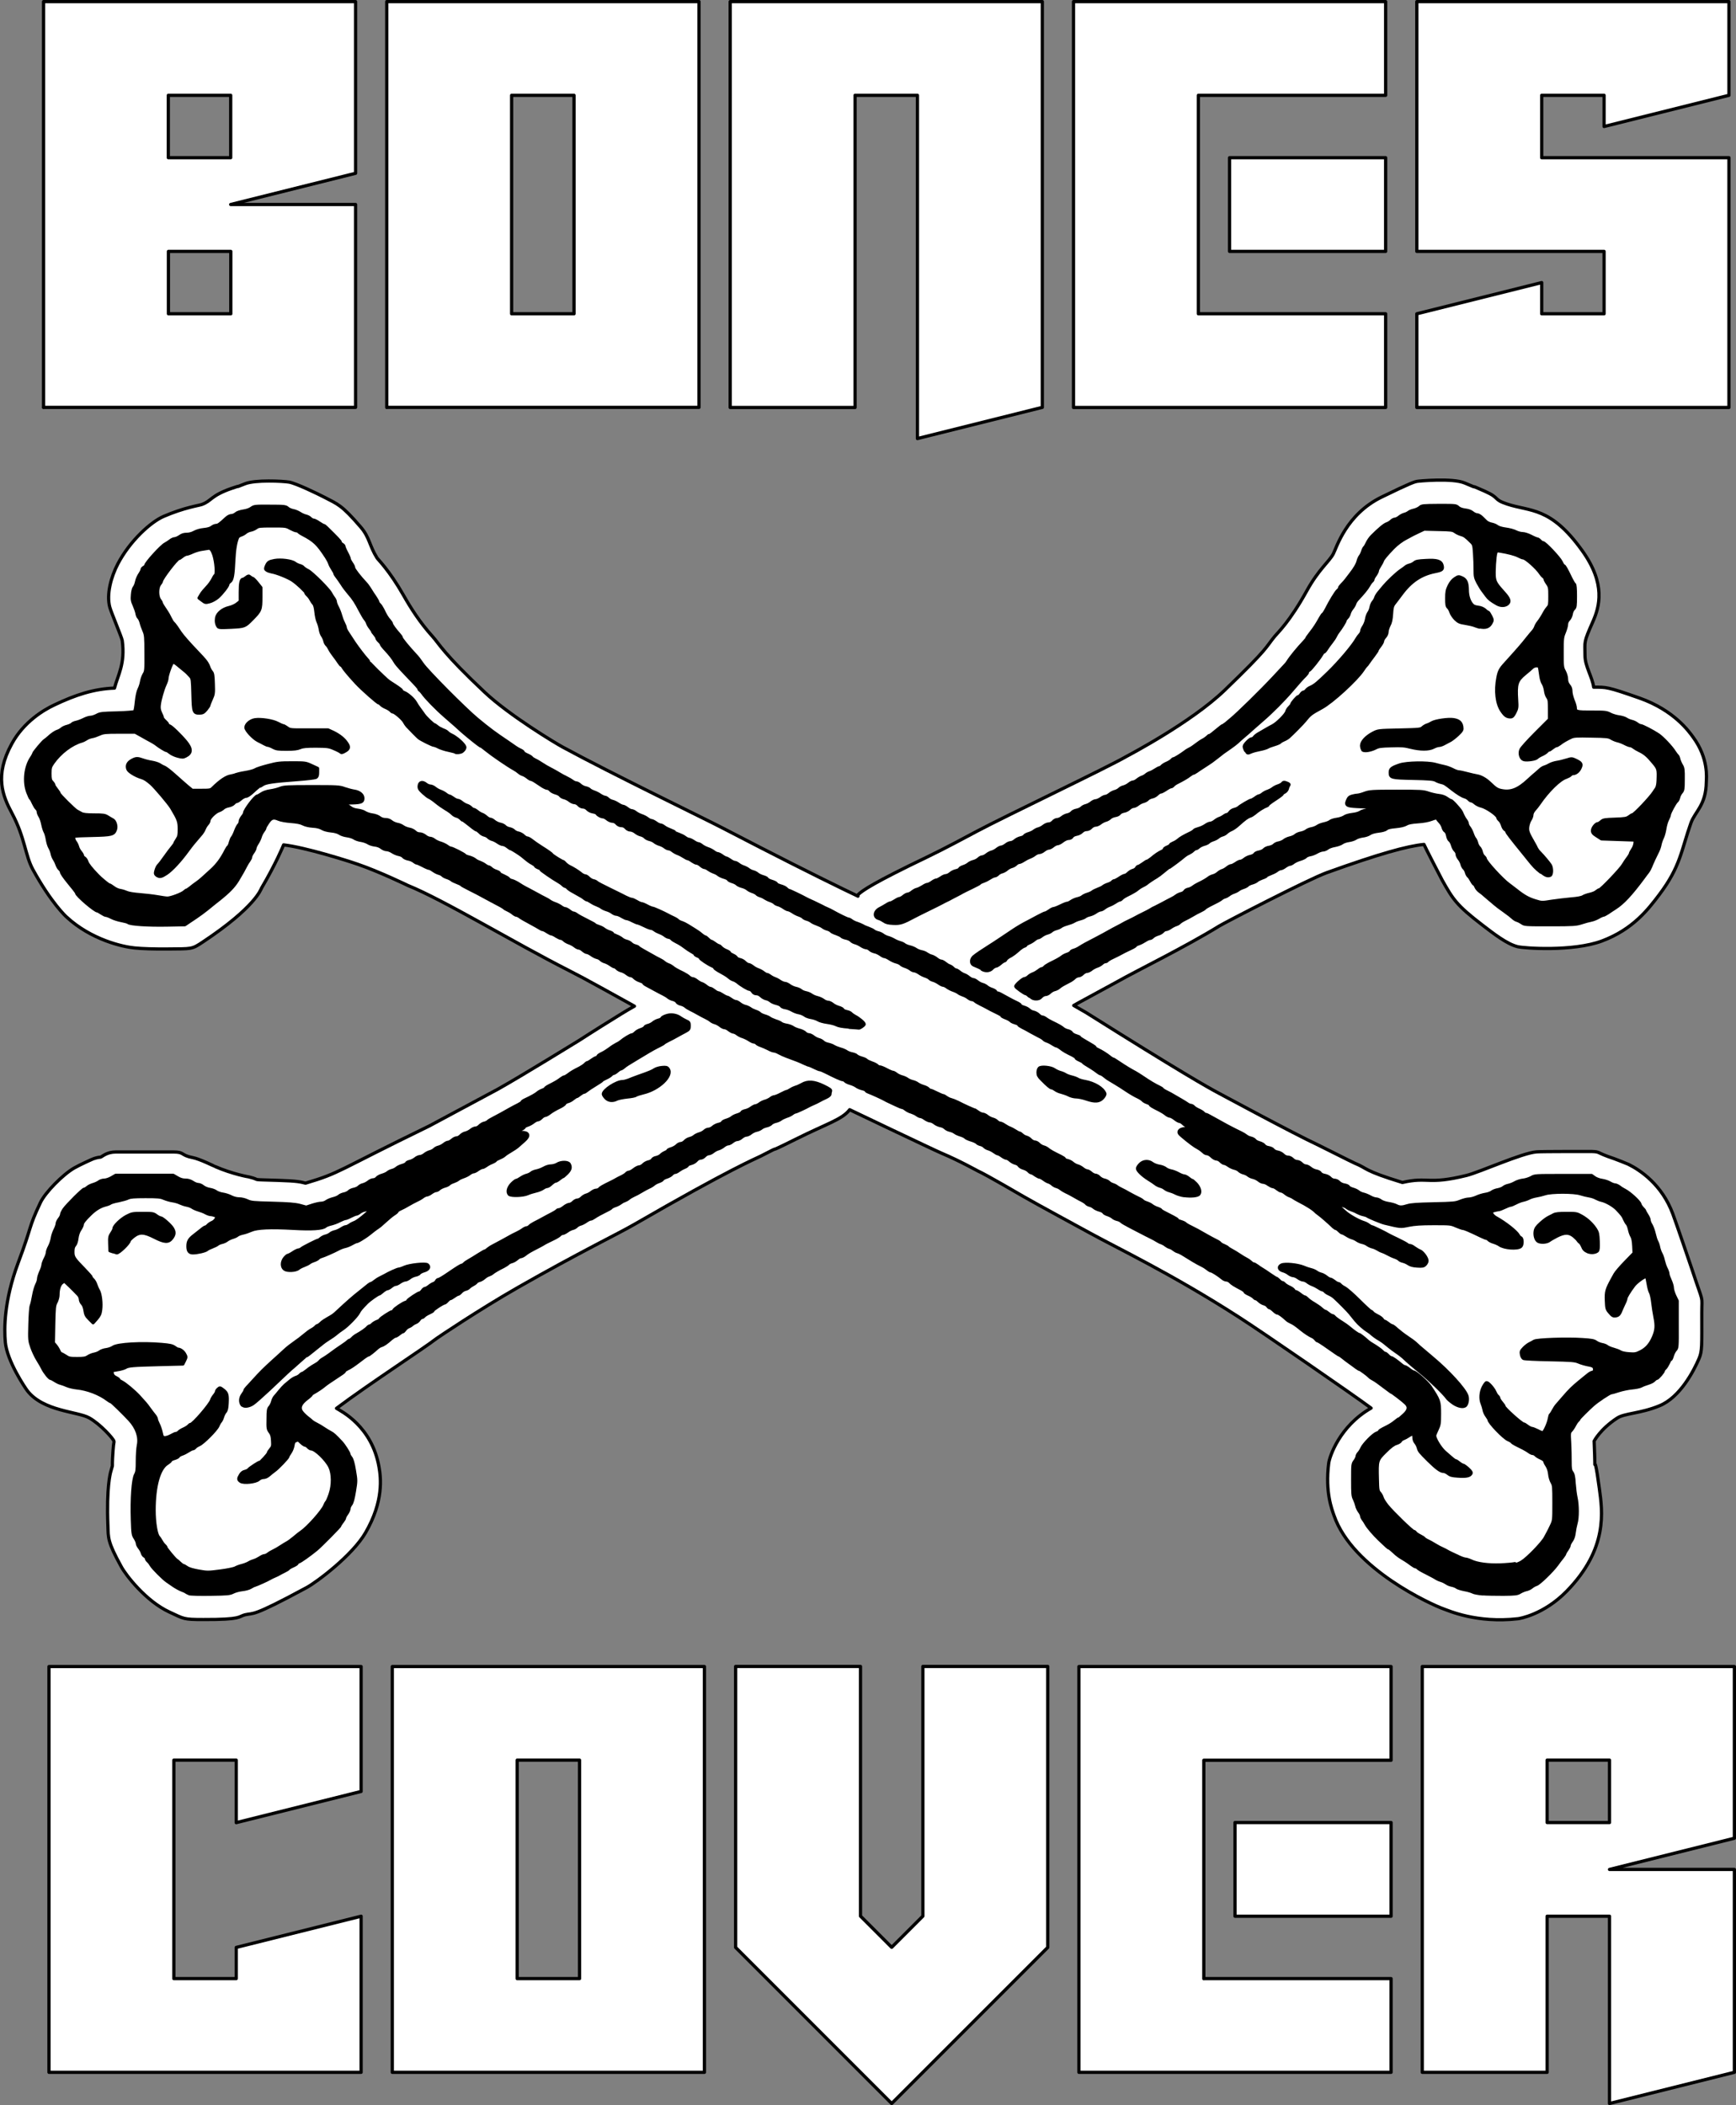 <?xml version="1.0" encoding="UTF-8"?>
<svg id="Layer_2" data-name="Layer 2" xmlns="http://www.w3.org/2000/svg" width="150.28" height="182.21" viewBox="0 0 150.28 182.21">
  <rect x="0" y="0" width="150.28" height="182.21" fill="#808080" stroke="none"/>
  <defs>
    <style>
      .cls-1 {
        fill: #fff;
      }

      .cls-1, .cls-2 {
        fill-rule: evenodd;
        stroke: #000;
        stroke-linecap: round;
        stroke-linejoin: round;
        stroke-width: .28px;
      }
    </style>
  </defs>
  <g id="Layer_1-2" data-name="Layer 1">
    <g>
      <path id="path_79ae8cfe00ad661475996dd3129c582b" data-name="path 79ae8cfe00ad661475996dd3129c582b" class="cls-1" d="m74.26,77.46h0c.37-.38,1.46-1.1,5.98-3.27,1.52-.73,3.43-1.76,4.33-2.24,2.5-1.33,11.34-5.54,12.95-6.48.16-.09,5.58-2.92,8.5-5.73,3.89-3.75,3.49-3.64,4.33-4.66.26-.32,1.28-1.24,2.78-3.95,1.03-1.86,1.93-2.51,2.29-3.19.28-.53,1.11-3.41,4.17-4.91,2.6-1.27,2.87-1.32,3.05-1.36.18-.04,3.12-.31,4.16.14,1.67.72-.09-.1,1.76.72,1.34.6.65.68,1.91,1.1,2.02.67,3.75.21,6.48,4.01,2.09,2.9,1.51,4.88.94,6.17-.81,1.84-.69,1.65-.68,2.94,0,.92.63,1.84.75,2.73,1.1,0,1.14-.05,3.96.94,3.01,1.06,4.3,2.91,4.65,3.39,1.35,1.84,1.15,3.53,1.14,3.87-.02,2.01-.98,2.57-1.33,3.55-.84,2.36-.89,3.76-2.75,6.22-.94,1.24-2.26,2.99-4.96,4-2.5.93-6.76.63-7.3.49-.93-.23-2.1-1.15-3.04-1.87-2.26-1.73-2.56-2.25-3.48-3.88-.06-.11-1.49-2.87-1.58-3.1-1.44.14-3.88.81-8.43,2.45-1.6.58-8.9,4.36-9.29,4.61-2.97,1.83-7.08,3.83-8.83,4.82-.03.02-3.04,1.66-3.29,1.79-.16.09-.32.18-.48.27h0s.47.27.47.27c.3.17.51.29.59.34,8.11,5.1,10.56,6.49,11.51,6.99.08.04,6.5,3.51,8.57,4.47.24.11,2.94,1.48,3.18,1.58,1.18.48.67.61,4.13,1.67,2.28-.52,2.16.23,5.56-.61,1.13-.28,4.81-1.95,6.06-2.04.55-.04,4.74-.03,4.78-.03.79.03.28.07,1.93.62.1.03,1.21.47,1.24.49,1.03.51,2.91,1.77,3.84,4.29.33.89,1.45,4.18,1.67,4.83,1.03,3.14.84,2.05.84,3.76,0,2.8.04,3.28-.24,3.93-.44,1.03-1.63,3.36-3.43,4.09-1.65.68-3.03.64-3.67,1.07-1.47.97-1.96,1.96-1.98,1.98.17,4.3-.14-.26.45,4.11.26,1.93.79,5.19-2.84,8.9-1.99,2.03-4.1,2.36-4.19,2.37-3.61.41-6.01-.7-6.48-.86-.94-.33-7.86-3.43-9.46-8.08-.17-.5-.78-1.99-.46-4.51.07-.58.95-3.23,3.67-4.78-1.58-1.18-9.32-6.51-11.45-7.88-5.86-3.77-10.64-6.03-12.88-7.27-.05-.03-4.94-2.68-5.75-3.16-.07-.04-3.34-1.95-3.95-2.21-.03-.01-1.58-.88-3.12-1.53-.39-.16-2.5-1.17-4.53-2.13l-3.46-1.65-.02.03c-.66.83-1.94,1.17-4.7,2.55-3.09,1.54-.62.22-2.96,1.43-.49.25-2.53,1.05-11,5.94-1.36.79-4.66,2.37-10.04,5.44-3.36,1.92-6.9,4.31-7.02,4.4-1.19.92-5.78,3.89-8.68,6.06.4.25,3.06,1.54,3.68,5.08.16.92.42,2.95-1.17,5.69-1.13,1.95-4.22,4.27-5.09,4.74-4.86,2.63-4.56,2.17-5.34,2.36-.62.16-.23.42-3.6.41-1.76,0-1.65-.05-2.95-.65-2.03-.94-3.77-3.2-4.16-3.92-1.21-2.19-1.12-2.5-1.16-3.55-.13-3.33.21-4.53.24-4.65.26-1.01.07.13.2-1.8.06-.87.11-.74.08-.87-.05-.22-1.19-1.49-2.15-2.02-1-.55-3.96-.56-5.34-2.34-.21-.28-1.76-2.57-1.91-4.21-.1-1.14-.13-3.53,1.11-6.86,1.25-3.32.85-2.93,1.92-5.2.42-.9,1.96-2.45,2.93-3.01.48-.28,1.64-.8,1.69-.81.35-.12.57-.13.59-.13.19-.07.54-.45,1.34-.45h4.97c.99,0,.59.28,1.68.49.59.11,1.92.77,1.93.77,1.49.65,2.9.9,2.93.9,1.24.3-.19.21,2.57.3,1.62.05,1.89.13,2.33.24,3.07-.91,2.64-1.03,10.71-4.95.05-.03,5.14-2.75,5.93-3.18,2.13-1.19,6.96-4.18,7.02-4.21.42-.26.82-.55,3.75-2.36.29-.18.62-.37.97-.57l.09-.05-2.64-1.46c-1.48-.82-2.29-1.25-3.04-1.63-4.75-2.41-10.82-6.1-13.94-7.36-.04-.02-2.5-1.21-4.35-1.84-.89-.31-4.5-1.45-6.4-1.67-.04.11-.69,1.67-1.91,3.74-.06.11-.54,1.65-5.09,4.67-.96.64-.92.58-3.04.6-1.16.01-2.17-.02-2.87-.09-1.03-.1-3.75-.71-5.88-2.68-.07-.06-1.34-1.24-2.91-4.1-.68-1.24-.68-2.75-1.81-4.87-.81-1.51-1.54-3.25-.02-6.02,1.04-1.91,2.78-2.94,3.68-3.36,1.8-.86,3.43-1.4,5.21-1.46.3-1.15.94-2.1.67-4.12-.04-.27-.95-2.42-1.08-2.89-.29-1.1.1-2.59.7-3.74,1.06-2.02,2.87-3.64,3.96-4.11,1.79-.77,3.01-.93,3.3-1.03.87-.31.76-.76,2.57-1.39,1.14-.4-.05.08,1.19-.41.88-.35,3.28-.23,3.81-.14.61.11,2.49,1.02,3.05,1.31,1.16.61,1.48.64,3.16,2.6.76.89.73,1.59,1.4,2.66.07.12,1.05,1.05,2.28,3.21.62,1.09,1.4,2.34,2.53,3.59.57.63.92,1.45,4.52,4.83,2.13,2,6.12,4.4,6.73,4.73,4.25,2.31,12.46,6.28,13.87,7.02,4.58,2.38,7.92,4.06,10.43,5.28l1.27.61Z"/>
      <path id="path_8838d5dbe9a8995f165d77b12b2190fb" data-name="path 8838d5dbe9a8995f165d77b12b2190fb" class="cls-2" d="m128.35,137.96c-.36-.03-.75-.1-.85-.16-.11-.06-.43-.16-.73-.21-.3-.06-.59-.15-.66-.21-.07-.06-.26-.14-.42-.17-.16-.03-.37-.11-.47-.19-.1-.07-.31-.18-.48-.23s-.36-.14-.43-.19c-.06-.05-.42-.24-.79-.43-.37-.18-.72-.38-.77-.44-.05-.06-.13-.11-.19-.11s-.22-.1-.37-.21c-.15-.12-.39-.28-.53-.37-.57-.34-.68-.42-1.01-.73-.19-.18-.37-.32-.4-.32-.06,0-.21-.14-.85-.75-.45-.43-1.01-1.08-1.14-1.34-.06-.11-.17-.29-.25-.39-.08-.1-.14-.24-.14-.31s-.08-.24-.19-.38c-.1-.14-.21-.37-.23-.5-.03-.14-.12-.39-.2-.56-.14-.27-.15-.46-.15-1.67,0-1.34,0-1.37.19-1.63.11-.14.19-.33.19-.4s.07-.21.15-.29c.08-.08.2-.27.26-.41.15-.35.99-1.21,1.29-1.31.13-.05.24-.12.24-.16s.15-.14.33-.23c.52-.25.8-.42,1.06-.64.14-.11.27-.21.3-.21s.22-.15.42-.34c.45-.41.49-.72.15-1.03-.25-.24-1.09-.88-1.14-.88-.02,0-.26-.17-.52-.37-.74-.56-.93-.7-1.19-.84-.13-.07-.25-.15-.27-.18-.1-.13-.77-.63-.84-.63-.04,0-.2-.1-.35-.21-.15-.12-.41-.3-.56-.41-.15-.11-.4-.29-.54-.41-.14-.12-.28-.21-.3-.21-.05,0-.28-.16-1.38-.93-.24-.17-.48-.31-.52-.31s-.12-.07-.18-.15c-.06-.08-.19-.19-.3-.23-.21-.09-.62-.36-.93-.61-.49-.4-.68-.53-.89-.62-.13-.06-.29-.15-.35-.21-.38-.35-.7-.58-.8-.58-.07,0-.23-.1-.36-.23-.13-.13-.28-.23-.33-.23s-.14-.07-.19-.15c-.05-.08-.19-.17-.32-.2-.12-.03-.31-.14-.41-.24-.1-.1-.22-.19-.27-.19s-.14-.06-.2-.13c-.06-.07-.25-.19-.44-.27-.18-.08-.33-.18-.33-.22s-.12-.14-.26-.22c-.64-.33-.87-.48-1.01-.63-.08-.09-.23-.16-.32-.16s-.26-.07-.36-.16c-.29-.25-.87-.62-.97-.62-.05,0-.19-.08-.31-.18-.12-.1-.34-.24-.49-.31-.45-.22-.93-.51-1.63-.95-.15-.1-.36-.2-.47-.23-.11-.03-.26-.12-.35-.19-.09-.08-.24-.16-.35-.19-.11-.03-.26-.12-.35-.19-.09-.08-.24-.16-.35-.2-.11-.03-.28-.12-.39-.19-.11-.07-.32-.19-.47-.26-.15-.07-.37-.18-.48-.24-.29-.15-.51-.27-1.35-.7-.39-.2-.75-.41-.8-.47-.05-.06-.2-.13-.33-.16-.14-.03-.32-.11-.4-.19-.09-.08-.29-.18-.45-.23-.16-.05-.31-.14-.34-.2-.02-.06-.19-.15-.36-.19-.18-.05-.39-.15-.48-.23-.09-.08-.25-.17-.37-.19-.12-.03-.25-.1-.3-.17-.05-.06-.2-.16-.33-.23-.13-.06-.45-.23-.7-.38-.26-.15-.59-.33-.74-.39-.15-.07-.34-.19-.43-.26-.09-.08-.25-.16-.37-.19-.12-.03-.27-.12-.35-.19-.08-.08-.23-.17-.33-.2-.11-.03-.3-.14-.43-.24-.13-.1-.29-.18-.35-.18s-.23-.09-.38-.19c-.14-.11-.3-.19-.35-.19s-.15-.07-.23-.16c-.08-.09-.27-.19-.44-.24-.16-.04-.33-.15-.38-.23-.04-.08-.18-.17-.32-.2-.13-.03-.33-.14-.44-.24-.11-.1-.26-.19-.33-.19s-.25-.09-.39-.19c-.14-.11-.3-.19-.35-.19s-.2-.09-.34-.19c-.14-.1-.35-.21-.47-.24-.12-.03-.27-.11-.35-.19-.07-.08-.23-.17-.35-.19-.12-.03-.26-.1-.31-.16-.05-.06-.28-.17-.5-.23-.23-.07-.45-.17-.5-.23-.05-.06-.24-.15-.41-.2-.17-.05-.4-.15-.49-.22-.1-.08-.29-.16-.44-.19-.14-.03-.32-.12-.4-.2-.08-.08-.26-.18-.42-.2-.15-.03-.38-.13-.5-.23-.12-.1-.3-.18-.39-.18s-.29-.09-.44-.19c-.14-.11-.32-.19-.39-.19s-.21-.07-.32-.15c-.1-.08-.32-.18-.47-.23-.16-.04-.38-.15-.49-.24-.11-.09-.24-.16-.29-.16-.05,0-.3-.1-.55-.22-.26-.12-.55-.26-.66-.31-.11-.05-.25-.12-.31-.16-.17-.1-1.08-.52-1.38-.63-.14-.05-.25-.12-.25-.16s-.15-.11-.33-.15-.42-.15-.52-.23c-.11-.08-.34-.18-.52-.23-.18-.05-.36-.14-.42-.2-.05-.06-.15-.12-.22-.12-.12,0-.69-.26-1.5-.67-.2-.1-.41-.19-.47-.19s-.28-.09-.48-.19-.41-.19-.46-.2c-.05,0-.25-.08-.44-.17-.35-.17-.78-.34-1.53-.61-.22-.08-.52-.22-.66-.3-.14-.08-.32-.15-.4-.15-.08,0-.31-.08-.5-.19-.2-.1-.49-.23-.64-.28-.16-.05-.33-.14-.38-.2-.05-.06-.15-.11-.23-.11s-.26-.09-.41-.19c-.15-.1-.4-.22-.55-.27-.15-.04-.37-.15-.48-.24-.11-.09-.27-.16-.34-.16s-.24-.09-.37-.19c-.13-.11-.3-.19-.39-.19s-.26-.09-.38-.19c-.12-.1-.33-.21-.45-.24-.13-.03-.3-.12-.38-.19-.09-.08-.28-.19-.43-.26-.15-.07-.45-.23-.66-.35s-.51-.28-.66-.35c-.15-.07-.34-.19-.43-.27-.09-.08-.27-.16-.41-.19-.14-.03-.29-.12-.33-.2-.04-.08-.19-.17-.33-.2-.14-.03-.32-.12-.41-.19-.09-.08-.28-.2-.43-.27-.15-.07-.48-.25-.74-.39-.26-.14-.58-.32-.72-.39-.14-.07-.25-.16-.25-.2s-.14-.11-.31-.17c-.17-.05-.38-.17-.48-.27-.09-.1-.23-.18-.31-.18s-.23-.08-.36-.18c-.12-.1-.33-.21-.46-.24-.13-.03-.31-.12-.38-.2s-.18-.15-.23-.15-.21-.09-.35-.19c-.14-.1-.35-.21-.47-.24-.12-.03-.27-.11-.35-.19-.07-.08-.23-.17-.35-.19-.12-.03-.33-.13-.47-.24-.14-.1-.32-.19-.39-.19s-.22-.09-.34-.19c-.12-.11-.27-.19-.35-.19s-.24-.08-.36-.18c-.12-.1-.35-.22-.5-.27-.15-.05-.34-.16-.42-.24-.08-.08-.2-.15-.27-.15s-.26-.09-.42-.19c-.16-.11-.33-.19-.39-.19s-.23-.09-.39-.19c-.16-.11-.33-.19-.38-.19s-.16-.05-.25-.11c-.08-.06-.47-.27-.85-.48-.38-.2-.78-.43-.88-.51-.1-.08-.23-.14-.29-.14s-.2-.08-.32-.18c-.12-.1-.32-.22-.44-.27-.12-.05-.26-.13-.31-.18-.1-.09-.37-.24-1.03-.58-.21-.11-.56-.3-.78-.42-.21-.12-.72-.39-1.13-.59-.41-.2-.76-.4-.78-.43-.02-.04-.2-.12-.38-.19-.19-.07-.4-.17-.46-.23-.07-.06-.25-.15-.41-.2-.16-.05-.32-.14-.37-.2-.05-.06-.19-.13-.31-.16-.12-.03-.33-.13-.48-.24s-.3-.19-.36-.19-.3-.1-.54-.23c-.24-.13-.48-.23-.53-.23s-.17-.07-.27-.15c-.09-.08-.31-.17-.48-.2-.17-.03-.35-.12-.41-.19-.05-.08-.23-.17-.4-.2-.17-.03-.42-.14-.57-.24-.15-.1-.37-.18-.49-.18s-.31-.08-.44-.18c-.13-.11-.36-.2-.58-.22-.2-.02-.46-.11-.58-.19-.12-.08-.4-.18-.61-.21-.21-.03-.48-.12-.59-.2-.11-.08-.39-.17-.62-.2-.23-.03-.52-.12-.64-.21-.15-.1-.41-.18-.74-.21-.31-.03-.62-.11-.78-.21-.18-.11-.45-.18-.81-.2-.33-.02-.67-.1-.85-.2-.21-.11-.54-.17-1.05-.21-.43-.03-.87-.11-1.06-.19-.45-.2-.65-.13-.94.3-.14.2-.25.4-.25.45s-.07.17-.16.29c-.09.11-.2.33-.24.48-.04.15-.16.4-.26.55-.1.15-.19.34-.19.41s-.09.25-.19.39c-.11.14-.19.32-.19.39s-.07.21-.15.32c-.08.1-.2.31-.28.46-.12.25-.34.64-.7,1.24-.34.55-.74.97-1.63,1.68-.13.1-.32.26-.43.34-.91.75-1.2.96-2.17,1.6l-.34.23-1.56.03c-1.64.03-3.16-.07-3.34-.22-.06-.05-.33-.12-.6-.17-.27-.05-.65-.17-.84-.27-.19-.1-.4-.18-.47-.18s-.25-.09-.4-.19c-.16-.11-.31-.19-.34-.19-.23,0-1.82-1.36-1.82-1.56,0-.03-.12-.21-.27-.39-.15-.19-.35-.42-.43-.53-.4-.49-.61-.81-.61-.9,0-.06-.07-.17-.15-.24-.09-.07-.19-.26-.24-.41-.05-.15-.15-.35-.22-.45-.07-.1-.16-.31-.19-.47-.03-.16-.12-.4-.2-.53-.08-.13-.18-.45-.22-.71-.04-.26-.13-.56-.19-.66-.06-.1-.15-.38-.2-.63-.05-.25-.15-.57-.24-.71-.09-.14-.16-.32-.16-.41s-.06-.2-.13-.26c-.07-.06-.19-.26-.28-.45-.08-.19-.18-.37-.22-.39s-.16-.28-.27-.57c-.35-.93-.21-2.2.32-2.99.1-.14.18-.3.18-.34,0-.09.83-1.09.98-1.17.06-.03.19-.14.29-.23.33-.3.62-.5.82-.56.11-.03.26-.12.35-.2.09-.08.3-.18.48-.22.18-.05.36-.13.41-.19.05-.06.22-.13.37-.16s.44-.14.64-.24c.19-.1.46-.19.59-.19s.37-.08.54-.17c.28-.16.45-.18,1.76-.21.81-.02,1.48-.08,1.52-.12.04-.04.11-.43.15-.86.05-.49.14-.89.24-1.09.09-.17.18-.47.21-.66.03-.19.13-.47.22-.62.16-.25.17-.37.16-1.82,0-1.42-.02-1.59-.17-1.94-.09-.21-.21-.53-.25-.71-.05-.18-.13-.36-.2-.42-.06-.05-.14-.22-.16-.38-.03-.16-.14-.47-.24-.7-.16-.35-.19-.49-.15-.92.02-.29.09-.55.16-.63.07-.07.16-.3.2-.5.04-.2.17-.49.28-.65.11-.16.19-.33.19-.39s.07-.14.16-.19c.09-.05.16-.12.16-.16,0-.2,1.35-1.69,1.69-1.86.12-.06.31-.19.43-.28.12-.1.3-.18.39-.18s.29-.09.44-.19c.19-.14.36-.19.6-.19.22,0,.46-.07.66-.18.2-.11.51-.2.82-.23.32-.03.56-.1.69-.2.11-.09.28-.16.38-.16.17,0,.32-.11.89-.64.13-.12.32-.21.43-.21s.28-.07.38-.16c.11-.1.34-.18.64-.23.29-.04.57-.14.71-.25.24-.17.3-.18,1.6-.17,1.25,0,1.37.02,1.53.17.1.09.31.18.48.21.17.03.43.14.58.24.15.1.38.2.52.23.13.03.31.12.38.2.08.08.2.15.27.15s.29.1.47.23c.19.13.37.23.41.23.04,0,.15.08.25.18.97.95,1.2,1.2,1.2,1.28,0,.05.07.13.16.18.09.05.16.13.16.19s.1.3.23.54c.13.24.23.48.23.54s.09.22.19.37c.11.14.19.33.19.4,0,.12.52.79,1.02,1.32.1.1.25.31.34.45s.21.34.27.43c.28.4.46.7.47.78,0,.05.06.13.13.19.07.06.19.25.28.42.24.51.4.77.59.97.09.1.17.23.17.28,0,.09.31.52.66.91.11.12.19.24.19.28,0,.11.52.75,1.36,1.66.09.09.29.38.47.63.39.58,3.69,3.91,4.75,4.78,1.03.85,1.48,1.19,2.66,1.98.23.16.51.35.62.43.11.08.31.2.45.26.14.06.25.15.25.19s.15.15.34.23c.19.08.36.19.39.24.03.05.17.14.3.2.14.06.4.22.6.35.19.13.52.32.74.43.21.11.53.28.7.39.17.11.47.27.66.36.19.09.43.23.53.31.1.08.25.14.33.14s.23.08.34.19c.11.1.32.21.46.23.14.03.3.1.35.16.05.06.22.15.37.2s.4.17.55.28c.15.1.33.18.4.18s.19.07.27.15c.08.08.24.17.37.2.13.03.36.13.51.24.15.1.34.19.41.19s.24.09.37.19c.13.11.3.19.38.19s.24.07.35.16c.11.09.34.21.52.27.18.06.41.18.52.27.11.09.26.16.33.16s.25.09.39.19c.14.11.32.19.39.19s.22.07.33.16.36.21.55.28c.19.07.35.15.35.18s.16.12.35.18c.19.07.44.19.55.28.11.09.26.16.33.16s.26.09.41.19c.16.11.33.19.4.19s.2.07.31.16c.11.09.34.21.52.27.18.06.41.18.52.27.11.09.26.16.33.16s.25.09.39.19c.14.11.3.19.35.19s.2.09.35.19c.14.11.32.19.39.19s.22.07.33.16c.11.09.32.2.46.24.14.05.33.15.41.22.09.07.26.16.39.19.13.03.3.12.39.2.09.08.3.18.48.23.18.05.34.13.36.19.02.06.2.15.4.21.2.06.38.15.4.21.02.06.19.14.38.19.18.05.4.15.47.23.07.08.17.15.21.15.07,0,1.15.52,1.45.69.06.04.4.2.74.35.34.16.67.32.74.36.06.04.24.13.39.19.15.06.34.16.43.21.51.29,1.3.68,1.39.68.06,0,.19.06.29.14.1.08.32.19.5.24.17.06.38.15.47.2.09.06.31.16.5.22.19.07.4.17.46.23.07.06.23.13.37.16.14.03.33.12.43.2.1.08.29.17.41.2.12.03.37.13.54.23.17.1.42.2.54.23.13.03.29.11.36.17.07.06.28.15.46.19.18.04.42.14.53.22.11.08.33.17.49.2.16.03.37.11.46.19.1.07.28.16.4.19.13.03.33.14.45.24.12.1.29.19.37.19s.24.08.36.18c.12.1.29.21.38.23.09.03.23.12.3.2.08.08.18.15.24.15s.2.08.32.18c.12.1.31.21.41.24.11.03.29.14.41.24.12.1.28.18.36.18s.24.08.36.18c.12.1.32.21.45.24.13.03.3.12.39.2.09.08.28.18.44.23.16.05.3.14.33.2.02.06.09.11.14.11.1,0,.2.05.95.47.21.12.54.29.72.37s.33.19.33.23.13.11.3.16c.16.04.36.15.44.23.08.08.25.18.39.2.14.03.33.13.43.23.1.1.23.19.31.19s.21.06.32.14c.1.08.34.22.53.31.58.28.81.41.97.55.09.08.27.16.41.19.14.03.29.12.33.2.04.08.22.18.39.23.17.05.31.11.31.15s.3.23.66.43c.36.2.66.39.66.43s.11.13.25.19c.32.15.74.41,1.02.64.12.1.25.17.28.17s.28.15.54.33c.46.31.96.62,1.4.85.11.06.4.24.65.41.57.39,1.1.7,1.41.84.13.06.27.15.29.19.03.05.2.16.38.24.18.09.47.24.64.35.17.1.45.26.62.36s.39.23.5.31c.1.08.25.14.32.14s.18.06.24.13.25.19.43.27c.18.08.36.19.42.26.05.06.14.12.18.12.09,0,.14.03.86.43,1,.56,1.18.65,1.36.74.11.05.28.14.39.2.11.06.32.16.47.23.15.07.34.19.43.26.09.08.27.16.41.19.14.03.3.12.35.19.05.08.24.18.41.22.17.05.35.15.4.23.05.08.22.17.39.19.17.03.34.11.39.19.05.08.22.17.38.19.16.03.36.13.47.24.11.12.27.2.41.2s.29.07.41.19c.11.11.27.19.39.19s.28.08.39.19c.1.11.26.19.36.19s.28.09.41.2c.13.11.36.22.51.24.16.03.31.11.35.19.05.09.2.16.38.19.18.03.37.13.46.23.1.11.25.19.38.19s.29.07.39.18c.1.11.31.21.48.23.17.03.33.1.35.16.02.06.19.15.37.2.18.05.39.15.48.23.09.08.28.17.43.2.15.03.41.14.59.24.17.1.41.18.51.18s.29.07.4.16c.12.09.4.19.66.23.25.04.56.12.69.19.3.16.5.15.98,0,.29-.09.83-.13,2.25-.16,1.74-.04,1.89-.05,2.31-.22.24-.1.58-.19.74-.19.16,0,.47-.08.68-.18.21-.1.56-.2.76-.23.21-.03.46-.12.56-.2.1-.08.34-.17.52-.2.18-.03.4-.12.48-.19.09-.08.28-.16.43-.19.15-.03.41-.13.58-.23s.49-.2.7-.22c.22-.02.53-.13.7-.22.3-.18.33-.18,2.76-.18h2.46s.25.18.25.18c.14.1.42.21.65.24.22.03.52.13.67.22.15.09.35.17.44.17.09,0,.27.08.39.17.12.1.35.24.51.32.4.21,1.21.95,1.27,1.17.02.1.13.26.23.36.1.1.19.21.19.24s.09.2.19.35c.11.16.19.36.19.44,0,.09.07.28.17.43.09.15.21.49.27.75.06.26.15.56.21.66.06.1.14.32.17.49.03.17.12.42.19.55.08.13.18.41.22.62.05.21.15.52.24.69.09.17.16.38.16.47,0,.09.09.33.19.55s.19.51.19.65c0,.15.1.46.21.7l.21.43v2.03c.01,1.98,0,2.04-.16,2.21-.09.1-.21.33-.26.51-.05.18-.12.33-.15.33s-.13.14-.2.31c-.08.17-.2.37-.28.44-.08.07-.14.16-.14.2,0,.11-.49.68-.59.68-.05,0-.15.07-.23.16s-.31.2-.51.26c-.2.06-.47.16-.59.23s-.49.14-.81.17c-.32.03-.84.14-1.15.24-.31.1-.61.19-.66.19-.13,0-1.15.68-1.55,1.03-.44.39-1.22,1.17-1.22,1.22,0,.03-.05.1-.12.16-.07.06-.19.24-.27.4-.08.16-.22.37-.31.46-.15.15-.16.22-.11,1.06.03.5.04,1.23.04,1.62,0,.59.02.75.15.93.12.16.17.4.2.96.03.41.1.96.16,1.23.14.62.15,1.74,0,2.23-.06.21-.13.58-.16.82-.03.28-.12.53-.24.69-.1.14-.19.31-.19.38s-.09.24-.19.39c-.11.14-.19.3-.19.33s-.1.19-.21.33c-.12.14-.34.43-.48.63-.41.56-1.54,1.65-1.77,1.71-.11.03-.29.13-.4.22-.11.1-.32.2-.47.23-.15.03-.39.13-.54.22-.24.15-.39.17-1.44.18-.64,0-1.46-.01-1.82-.04Z"/>
      <path id="path_2c80d7287cdd0c0b94acb1f8bac4108c" data-name="path 2c80d7287cdd0c0b94acb1f8bac4108c" class="cls-1" d="m131.12,135.45c.18-.04.45-.15.61-.25.5-.3,1.81-1.65,2.05-2.12.07-.13.16-.3.21-.39s.19-.36.31-.62c.22-.46.22-.48.22-1.98,0-1.41-.01-1.53-.16-1.79-.09-.15-.19-.47-.21-.72-.03-.28-.12-.55-.24-.73-.11-.16-.19-.33-.19-.39s-.15-.17-.33-.25c-.18-.08-.38-.2-.44-.27-.06-.07-.17-.13-.24-.13s-.22-.06-.32-.14c-.1-.08-.34-.22-.53-.32-.19-.1-.48-.24-.64-.32-.16-.08-.31-.18-.34-.23-.03-.04-.17-.13-.32-.19-.38-.16-1.66-1.49-1.66-1.73,0-.03-.09-.18-.19-.32-.11-.14-.22-.39-.24-.54-.03-.15-.1-.39-.16-.53-.17-.4-.13-.98.09-1.42.11-.21.24-.39.29-.39.14,0,.58.49.71.8.06.14.16.31.23.36.07.06.12.15.12.2s.1.22.23.37c.13.15.23.3.23.34,0,.15,1.5,1.49,1.67,1.5.05,0,.2.09.34.2.14.11.32.19.38.19s.29.09.49.19c.2.11.41.19.46.19.13,0,.5-.8.57-1.22.03-.18.08-.35.12-.37.04-.02.14-.18.23-.35s.23-.39.33-.49c.1-.11.33-.38.52-.6.53-.62.83-.92,1.43-1.41.3-.24.63-.52.74-.6.1-.09.27-.18.37-.2.12-.03.18-.1.18-.21,0-.28-.1-.36-.57-.44-.25-.05-.61-.15-.81-.24-.33-.14-.59-.16-2.5-.2-1.17-.02-2.19-.07-2.27-.11-.07-.04-.16-.19-.18-.34-.05-.24-.02-.31.21-.55.14-.15.37-.32.49-.38.13-.06.31-.16.41-.22.24-.14,2.81-.23,4.14-.14.81.05,1.03.09,1.2.22.12.09.35.18.51.21.17.03.36.1.44.17.08.07.32.17.54.23.22.06.49.16.6.23.12.08.43.15.77.17.52.04.61.02,1.01-.18.5-.25.84-.64,1.11-1.27.25-.59.28-.97.13-1.72-.07-.35-.16-.94-.2-1.3-.04-.37-.13-.74-.19-.84-.06-.09-.15-.43-.2-.74-.05-.31-.11-.6-.15-.63-.09-.1-.87.45-1.11.78-.39.52-.67.99-.67,1.1,0,.06-.08.29-.19.5-.1.22-.24.52-.3.68-.09.2-.18.29-.33.32-.28.05-.33.02-.61-.31-.22-.26-.23-.33-.26-1.01-.03-.76.03-.95.49-1.8.06-.11.18-.32.26-.47.08-.15.49-.63.9-1.05l.75-.77-.03-.63c-.02-.42-.08-.7-.16-.83-.07-.11-.17-.38-.21-.59-.05-.22-.13-.44-.2-.5-.06-.06-.16-.24-.23-.39-.12-.29-.17-.36-.64-.86-.3-.32-.94-.69-1.35-.78-.14-.03-.36-.12-.49-.19-.13-.08-.39-.16-.58-.19-.19-.03-.52-.11-.74-.18-.55-.19-2.55-.19-3.1,0-.21.07-.55.15-.74.18-.19.03-.47.11-.62.19s-.39.16-.54.19c-.15.03-.43.14-.62.24-.19.1-.4.19-.47.19-.06,0-.29.09-.5.19-.21.1-.44.19-.5.19-.06,0-.25.04-.4.08-.27.08-.28.09-.2.28.05.11.21.27.37.35.78.43,1.75,1.19,1.92,1.51.05.1.15.2.21.22.16.06.16.62,0,.75-.28.23-1.43.15-1.83-.14-.11-.08-.34-.18-.51-.23-.18-.05-.36-.15-.42-.21-.05-.06-.14-.12-.18-.12s-.26-.08-.48-.19c-.99-.48-1.44-.67-1.55-.67-.07,0-.34-.1-.61-.21-.47-.21-.51-.21-1.96-.21-1.11,0-1.64.04-2.15.14-.72.15-.71.15-2.08-.18-.3-.07-1.38-.52-1.51-.62-.05-.04-.2-.09-.35-.12-.15-.03-.38-.12-.51-.19-.13-.08-.37-.18-.52-.23s-.34-.15-.4-.21c-.06-.06-.24-.13-.39-.16-.22-.04-.27-.02-.27.08,0,.07.03.13.07.13s.24.16.44.35c.34.32,1.2.8,1.67.94.11.03.28.12.38.2.1.08.22.14.26.14.07,0,1.15.52,1.45.7.06.04.43.22.81.4.38.18.74.38.8.43.06.06.16.1.24.1s.25.08.39.19c.14.1.35.23.48.28.25.1.62.61.62.85,0,.09-.07.23-.16.32-.14.14-.24.16-.68.13-.37-.02-.58-.08-.75-.19-.13-.09-.34-.19-.48-.22-.14-.03-.29-.1-.34-.16-.05-.06-.22-.15-.37-.2-.16-.05-.42-.17-.6-.27s-.4-.2-.5-.23c-.11-.03-.28-.12-.39-.19-.11-.07-.31-.16-.44-.19-.14-.03-.33-.12-.43-.19-.1-.08-.3-.17-.45-.2s-.36-.12-.47-.2c-.11-.08-.3-.17-.42-.2-.12-.03-.34-.14-.49-.24-.15-.1-.31-.18-.36-.18s-.17-.09-.27-.19c-.1-.11-.22-.19-.26-.19s-.15-.07-.24-.15c-.41-.4-1.06-.96-1.22-1.07-.1-.07-.21-.16-.26-.2-.23-.26-.8-.62-1.55-1-.17-.09-.36-.2-.43-.25-.06-.05-.2-.12-.31-.16-.11-.03-.29-.14-.41-.24-.12-.1-.27-.18-.34-.18s-.22-.09-.35-.19c-.13-.11-.29-.19-.36-.19s-.25-.09-.4-.19c-.14-.11-.34-.19-.44-.19s-.27-.08-.39-.18c-.12-.1-.34-.21-.49-.24-.15-.03-.34-.12-.43-.2-.09-.08-.27-.16-.4-.19-.13-.03-.3-.12-.38-.2-.07-.08-.25-.17-.39-.2-.14-.03-.37-.13-.51-.23-.14-.1-.31-.19-.38-.19s-.21-.09-.31-.19c-.1-.11-.26-.19-.36-.19s-.29-.1-.42-.23c-.13-.13-.31-.23-.4-.23s-.24-.07-.33-.17c-.1-.09-.24-.2-.32-.25-.08-.05-.26-.16-.4-.24-.28-.17-1.25-.95-1.34-1.08-.16-.22.1-.43.53-.43.37,0,.46-.12.16-.2-.1-.03-.27-.13-.36-.23-.1-.1-.24-.19-.31-.19s-.26-.1-.42-.23c-.16-.13-.36-.23-.43-.23s-.24-.08-.36-.18c-.12-.1-.36-.25-.52-.33-.68-.34-.82-.43-.82-.5,0-.04-.12-.11-.27-.16-.15-.05-.31-.14-.37-.21-.06-.07-.24-.19-.41-.27-.3-.14-.66-.35-1.08-.63-.11-.07-.3-.2-.41-.27-.25-.16-.68-.42-1-.61-.13-.07-.33-.22-.45-.32-.12-.1-.26-.18-.3-.18s-.18-.08-.29-.17-.33-.24-.47-.33c-.58-.35-.73-.45-.77-.51-.02-.04-.17-.12-.33-.19-.16-.07-.29-.16-.29-.2s-.15-.15-.33-.24c-.48-.23-.78-.4-1.02-.6-.12-.09-.26-.17-.31-.17s-.22-.09-.38-.19c-.16-.11-.37-.21-.47-.24-.1-.03-.23-.1-.28-.16s-.23-.18-.41-.26c-.18-.09-.49-.26-.71-.38-.21-.13-.54-.3-.72-.39s-.33-.19-.33-.23-.14-.11-.3-.16c-.17-.04-.34-.13-.39-.19-.05-.06-.25-.17-.44-.24-.19-.07-.34-.16-.34-.19s-.15-.14-.33-.22c-.57-.28-.79-.39-.99-.51-.11-.06-.34-.18-.53-.27-.18-.09-.39-.21-.45-.27-.06-.06-.18-.12-.26-.12s-.23-.07-.34-.16c-.11-.09-.32-.2-.46-.24-.14-.05-.31-.13-.38-.19-.07-.06-.27-.16-.45-.22-.18-.06-.42-.19-.53-.27-.11-.09-.26-.16-.33-.16s-.25-.09-.39-.19c-.14-.1-.36-.21-.48-.24-.12-.03-.26-.1-.31-.16-.05-.06-.21-.15-.37-.2s-.4-.17-.55-.28c-.15-.1-.33-.18-.41-.18s-.22-.06-.32-.14c-.1-.08-.31-.19-.47-.24-.16-.05-.33-.14-.38-.2-.05-.06-.23-.15-.4-.19-.17-.04-.43-.17-.58-.27-.15-.1-.34-.19-.41-.19s-.24-.08-.38-.19c-.14-.1-.37-.21-.51-.23-.14-.03-.32-.12-.4-.2-.08-.08-.22-.15-.31-.15s-.29-.08-.45-.19c-.15-.1-.38-.21-.51-.24-.13-.03-.29-.12-.36-.2-.07-.08-.27-.17-.43-.2-.16-.03-.34-.1-.39-.16-.05-.06-.26-.16-.46-.23-.21-.07-.42-.17-.46-.23-.05-.06-.19-.13-.31-.16-.12-.03-.3-.11-.4-.19-.1-.08-.32-.18-.49-.24-.17-.06-.39-.16-.49-.24-.1-.08-.28-.16-.4-.19-.12-.03-.26-.1-.31-.16-.05-.06-.22-.15-.37-.2-.16-.05-.41-.18-.55-.28-.15-.1-.33-.18-.39-.18s-.24-.09-.38-.19c-.14-.1-.36-.21-.48-.24-.12-.03-.26-.1-.31-.16-.05-.06-.22-.15-.37-.2-.16-.05-.37-.16-.48-.23-.11-.08-.29-.16-.4-.19-.11-.03-.24-.1-.29-.16-.05-.06-.22-.15-.37-.2-.16-.05-.35-.15-.44-.23s-.3-.18-.48-.22c-.18-.05-.36-.14-.42-.2-.05-.06-.23-.16-.41-.21-.17-.05-.33-.14-.35-.19-.02-.06-.18-.14-.36-.19-.18-.05-.39-.15-.48-.22-.09-.08-.27-.18-.41-.22-.14-.05-.35-.16-.46-.24-.11-.09-.26-.16-.33-.16s-.23-.09-.34-.19c-.12-.11-.27-.19-.35-.19s-.25-.09-.4-.19c-.14-.11-.3-.19-.35-.19s-.21-.08-.36-.18c-.15-.1-.38-.22-.52-.27-.14-.05-.34-.16-.45-.25-.11-.09-.26-.16-.34-.16s-.23-.07-.34-.16c-.11-.09-.32-.19-.46-.23-.14-.04-.34-.14-.43-.22-.09-.08-.29-.17-.43-.2-.14-.03-.32-.12-.39-.2-.07-.08-.24-.17-.38-.2-.13-.03-.34-.14-.46-.24-.12-.1-.32-.18-.43-.18-.13,0-.28-.08-.38-.19-.11-.13-.25-.19-.4-.19s-.29-.07-.4-.19c-.1-.12-.25-.19-.38-.19-.12,0-.32-.09-.44-.19-.13-.11-.29-.19-.36-.19-.17,0-.45-.15-.53-.28-.03-.06-.2-.13-.36-.15-.18-.03-.37-.13-.46-.23-.1-.11-.25-.19-.38-.19s-.28-.07-.39-.19c-.09-.11-.25-.19-.36-.19s-.29-.08-.41-.18c-.12-.1-.33-.21-.47-.24-.14-.03-.3-.12-.35-.2-.05-.08-.24-.18-.41-.22-.17-.05-.37-.15-.44-.24-.07-.09-.19-.16-.27-.16s-.27-.09-.43-.19c-.16-.11-.43-.28-.59-.39-.16-.11-.33-.19-.38-.19s-.19-.08-.31-.18c-.12-.1-.31-.21-.41-.24-.11-.03-.26-.12-.35-.2-.09-.08-.26-.2-.39-.27-.55-.3-1.93-1.25-2.42-1.65-.22-.18-.42-.33-.45-.33-.06,0-.48-.32-1.17-.89-.45-.37-.6-.51-.99-.87-.1-.09-.52-.46-.95-.83-.73-.63-1.69-1.61-1.96-2.01-.07-.1-.17-.21-.22-.24-.06-.03-.1-.1-.1-.14,0-.06-.24-.33-.91-1.02-.05-.06-.14-.15-.19-.2-.05-.06-.26-.27-.46-.49-.2-.21-.42-.48-.49-.6-.19-.33-.43-.64-.83-1.07-.2-.21-.37-.43-.37-.47,0-.05-.09-.17-.2-.27-.11-.1-.19-.23-.19-.28s-.09-.19-.19-.31c-.11-.12-.19-.24-.19-.27s-.08-.16-.18-.28c-.1-.12-.21-.31-.24-.41-.03-.11-.12-.26-.2-.35-.08-.09-.27-.42-.44-.74-.38-.73-.57-1.03-.98-1.5-.18-.21-.46-.57-.61-.82-.16-.24-.36-.53-.45-.64-.09-.11-.16-.24-.16-.28s-.08-.19-.18-.34c-.1-.15-.22-.37-.26-.5-.04-.13-.17-.37-.28-.54-.75-1.15-1.05-1.44-2.04-1.96-.18-.09-.35-.21-.38-.25-.03-.04-.11-.08-.19-.08s-.31-.1-.52-.21c-.37-.21-.42-.21-1.56-.21-1.07,0-1.2.01-1.4.16-.12.09-.34.19-.49.21-.15.03-.34.12-.43.2-.09.08-.26.18-.39.22-.12.04-.25.12-.28.18-.18.36-.3,1.09-.34,1.95-.06,1.35-.14,1.76-.34,1.9-.09.06-.17.16-.17.21,0,.16-.54.85-.89,1.15-.19.16-.5.33-.7.38-.34.09-.37.09-.63-.11l-.28-.21.17-.29c.09-.16.33-.44.51-.63.19-.19.41-.5.5-.68.09-.18.19-.35.23-.37.15-.09.07-1.15-.13-1.77q-.2-.61-.45-.57c-.13.02-.42.07-.63.1-.21.03-.56.14-.78.24-.21.1-.45.18-.52.18-.07,0-.23.09-.36.19-.13.11-.26.19-.3.19-.17,0-1.5,1.74-1.5,1.96,0,.04-.07.16-.16.27-.22.28-.22,1.06,0,1.34.08.11.15.23.15.27,0,.07.15.31.49.81.07.11.21.35.29.53.09.18.19.35.24.38.04.03.17.19.29.36.12.17.26.4.33.49.18.27.74.91,1.43,1.63.75.78.92,1,1.04,1.35.05.15.15.33.23.42.11.12.14.33.16,1.03.03.82.01.91-.17,1.31-.11.24-.2.47-.2.52s-.11.22-.25.39c-.22.26-.3.3-.57.31-.5,0-.53-.07-.57-1.62-.03-1.23-.05-1.38-.19-1.54-.09-.09-.2-.22-.25-.27-.05-.06-.21-.2-.35-.31-.14-.12-.39-.32-.56-.46-.22-.18-.33-.23-.41-.18-.12.08-.49,1.1-.49,1.38,0,.09-.07.32-.16.51-.21.45-.46,1.34-.51,1.8-.03.27,0,.45.12.7.09.18.16.37.16.41s.1.17.23.29c.13.12.23.25.23.29s.06.09.14.11c.18.06.93.78,1.42,1.37.5.61.51.97,0,1.23-.23.12-.3.12-.69.02-.24-.06-.54-.2-.66-.3-.12-.1-.26-.19-.31-.19-.09,0-.63-.33-.94-.58-.09-.07-.28-.18-.43-.26-.15-.08-.52-.28-.81-.45l-.54-.3h-1.36c-1.24,0-1.39.02-1.73.17-.2.09-.5.2-.66.22-.16.03-.37.11-.48.19-.11.07-.28.16-.39.19-.88.25-1.88,1-2.5,1.89-.23.33-.26.42-.26.92,0,.47.03.59.17.74.1.1.17.22.17.27s.1.21.23.37c.13.16.23.32.23.36,0,.1,1.3,1.39,1.52,1.51.1.06.28.15.4.22.15.08.46.12,1.11.12.79,0,.92.02,1.16.17.15.09.34.21.43.25.22.11.35.56.25.84-.15.43-.31.47-2.04.51-1.58.04-1.58.04-1.58.21,0,.1.06.26.14.36.08.1.17.29.2.41.03.13.14.33.24.45.1.12.19.27.19.33s.07.14.15.19c.08.04.19.2.23.34.07.21.36.58.92,1.16.25.27.93.83,1,.83.05,0,.21.1.37.22.15.12.42.25.6.27.18.03.43.11.56.17.14.07.6.15,1.14.19.49.04,1.18.12,1.52.18.34.06.73.12.86.12.31,0,1.26-.36,1.46-.55.09-.08.19-.15.22-.15s.18-.1.32-.21c.14-.12.38-.3.54-.41.24-.16.57-.45,1.28-1.11.52-.48.88-.97,1.25-1.7.08-.16.18-.31.22-.33.04-.03.12-.19.16-.37.05-.18.13-.38.19-.44.06-.06.18-.31.27-.56.09-.24.22-.48.28-.53s.11-.17.11-.27.09-.28.19-.41c.11-.13.19-.27.19-.33,0-.24.93-1.47,1.12-1.47.04,0,.2-.09.35-.19.17-.12.47-.22.78-.26.28-.04.66-.14.85-.22.31-.12.62-.14,2.72-.14,2.22,0,2.4.01,2.83.17.26.09.64.19.84.22.43.06.75.31.75.61,0,.35-.17.4-1.35.41-1.36,0-1.44.01-1.29.11.06.04.38.08.71.08.52,0,.62.03.83.2.16.13.37.21.65.24.23.03.51.11.63.2.12.08.4.18.63.21.24.03.51.13.63.23.14.11.32.17.51.17.19,0,.37.06.51.18.12.1.35.2.51.23.16.02.39.12.51.21.12.09.36.18.53.21.18.03.38.13.49.23.11.12.27.18.42.18.14,0,.33.08.47.19.13.11.31.19.41.19s.27.07.38.16c.11.09.36.21.55.26.19.06.44.18.56.27.11.09.25.16.31.16.13,0,1.18.53,1.24.63.02.04.19.11.37.15.18.05.4.15.48.22.09.08.27.18.41.22.14.05.35.16.46.24.11.09.25.16.3.16s.17.07.24.14c.08.08.27.19.43.24.16.05.29.13.29.17s.17.15.37.23c.2.09.39.2.43.26.03.06.15.13.27.15.12.03.34.13.49.22.15.09.34.22.43.27.09.05.33.19.54.29.21.11.56.3.78.42.21.12.51.28.66.35.15.07.33.18.39.23s.27.16.45.22c.18.06.42.19.53.27.11.09.26.16.34.16s.24.09.37.19c.13.11.28.19.34.19s.2.06.3.14c.1.08.49.29.87.48s.7.36.72.4c.02.03.17.1.33.15.16.05.36.15.45.23.09.07.29.18.45.23.16.05.29.12.29.16s.15.12.33.19c.18.07.4.19.48.27.09.08.27.16.4.19.13.03.3.12.38.2.07.08.23.17.36.2s.24.08.27.12c.02.04.22.17.44.29.21.12.55.31.75.42.2.12.48.27.63.34.15.07.34.19.43.27s.24.16.35.2c.11.03.26.12.35.19.16.14.38.27.96.55.18.09.4.23.48.31s.22.15.3.15.25.08.37.18c.12.1.31.21.41.24.11.03.29.14.41.24.12.1.27.18.34.18s.22.09.35.19c.13.11.28.19.34.19s.24.09.39.19c.16.11.33.19.38.19s.21.09.35.19c.14.11.32.19.4.19s.23.08.35.18c.12.1.33.21.47.24.14.03.33.12.43.19.1.08.31.18.46.23.16.05.33.14.38.2s.24.15.41.2c.18.05.38.14.45.2.07.06.3.16.5.23.2.06.43.16.49.22.07.06.28.13.47.16.19.03.44.12.55.2.11.08.36.18.56.23.2.05.42.16.49.24.07.08.21.15.31.15s.27.08.4.18c.12.1.33.21.46.24.13.03.3.12.38.2.07.08.26.17.42.2.15.03.39.11.51.19.13.08.39.18.57.23.19.05.43.15.54.23.11.08.33.16.49.19.16.03.33.1.38.16.05.06.25.15.43.2.18.05.37.13.42.19.05.06.26.16.46.23.21.07.42.18.47.24.05.06.15.11.23.11s.33.1.57.23c.24.13.48.23.54.23s.2.07.31.16c.11.09.34.2.5.24.16.04.38.14.48.22.11.08.31.16.44.19.14.03.33.11.43.19.1.07.32.18.5.23.18.05.36.14.42.21.05.06.14.12.18.12.05,0,.3.1.55.23.26.13.5.23.55.23.05,0,.17.07.28.15.11.08.29.17.42.2.12.03.38.13.58.23.52.27,1.36.65,1.43.65.03,0,.17.09.31.19.14.11.33.19.42.19s.26.08.38.18c.12.1.33.21.46.24.13.03.31.12.38.2.08.08.2.15.27.15s.26.08.41.19c.15.1.35.21.45.24.09.03.29.14.45.24.15.1.32.19.37.19s.15.07.23.15c.08.08.23.17.35.2s.3.13.39.24c.1.1.26.19.36.19s.26.08.35.18c.09.1.28.21.4.24.13.03.3.12.38.19.14.13.5.33,1.12.63.18.09.33.19.33.23s.11.1.25.13c.14.03.34.13.45.23.11.1.3.2.42.23.13.03.33.14.45.24.12.1.29.19.37.19s.24.09.35.19c.12.11.29.19.38.19s.25.08.34.19c.1.1.29.21.43.23.14.03.31.11.39.19.07.08.23.17.34.2.11.03.26.1.33.16.07.06.24.16.39.23.15.07.48.24.73.39.26.14.61.33.79.41.18.08.34.19.37.23.03.04.18.12.34.17.16.05.36.15.45.23.09.07.29.18.45.23.16.05.31.13.33.17.04.07.19.15,1.06.59.2.1.37.21.37.25s.14.1.31.15c.17.05.33.13.36.17s.23.17.45.27c.39.19.73.37,1.49.81.21.12.53.29.71.38.18.08.34.19.37.24.03.05.18.14.34.2.16.07.3.15.32.18.02.04.18.14.35.23.17.09.47.27.66.4.19.13.47.3.63.38.15.08.32.21.38.27.06.07.14.12.2.12s.19.08.32.17c.12.09.32.23.43.29.12.07.43.27.68.45.26.18.5.33.53.33s.15.09.25.19c.1.11.22.19.28.19s.14.06.2.13c.06.07.25.19.43.27.18.08.34.2.37.26.02.06.09.12.15.12s.24.1.4.23.33.23.38.23.16.08.25.17c.09.1.34.28.57.41.22.13.51.33.64.45.13.12.27.21.31.21s.18.09.3.19c.13.11.28.19.33.19s.15.06.2.13c.06.07.31.26.57.42s.56.37.66.46c.4.34.8.62.87.62.07,0,.39.24.79.6.09.08.25.19.36.25.36.21.8.52.91.65.06.07.15.13.2.13s.17.09.26.19.22.19.27.19c.1,0,.47.26.9.62.1.09.23.16.28.16s.23.1.39.23c.16.13.33.23.37.23.19,0,1.18.88,1.45,1.27.78,1.18.81,1.26.81,2.34,0,.85-.02.97-.21,1.37-.12.24-.21.48-.21.53,0,.28.49,1.09.87,1.42.75.66.86.75.94.75.04,0,.18.09.3.19.13.11.28.19.33.19s.25.14.44.31c.27.25.32.34.25.44-.12.19-.42.25-1.12.2-.51-.03-.67-.08-.85-.23-.12-.1-.3-.18-.41-.18-.23,0-.61-.28-1.27-.93-.75-.75-.81-.81-.89-1.11-.04-.15-.14-.35-.23-.45-.09-.1-.15-.29-.15-.43,0-.35-.11-.39-.45-.16-.16.11-.37.22-.46.25-.1.03-.21.11-.25.19-.04.08-.21.18-.39.23-.22.07-.49.27-.93.71-.73.72-.73.75-.69,2.35.02.95.04,1.07.2,1.23.09.1.19.29.22.41s.23.44.44.7c.51.62,2.16,2.21,2.28,2.21.05,0,.12.05.16.11.03.06.21.18.39.27.18.09.35.2.37.24.03.04.16.13.3.19.14.06.42.22.63.35.21.13.51.29.66.35.15.07.32.15.39.2.06.04.24.13.39.2.15.07.45.21.66.31.21.1.46.18.54.18s.3.07.49.16c.52.25,1.48.38,2.54.34.51-.02,1.08-.07,1.25-.11Z"/>
      <path id="path_46f527dd6dbdd93b890bd63b3c0ca4b0" data-name="path 46f527dd6dbdd93b890bd63b3c0ca4b0" class="cls-2" d="m16.44,137.96c-.12-.04-.26-.11-.32-.15-.05-.05-.24-.13-.4-.19s-.47-.23-.68-.37c-.21-.14-.47-.32-.58-.4-.3-.2-1.25-1.15-1.37-1.38-.06-.11-.17-.26-.26-.34-.09-.08-.16-.19-.16-.25s-.07-.14-.15-.18c-.08-.04-.17-.17-.2-.29s-.14-.31-.24-.44c-.1-.12-.19-.3-.19-.39s-.09-.29-.19-.45c-.18-.27-.2-.36-.24-1.6-.06-1.79.06-3.46.27-3.87.14-.26.16-.44.16-1.21,0-.5.04-1.1.09-1.35.15-.73-.12-1.51-.75-2.2-.48-.52-1.55-1.57-1.61-1.57-.04,0-.16-.07-.28-.16-.7-.54-1.77-.95-2.68-1.04-.29-.03-.68-.12-.86-.2-.18-.08-.42-.17-.55-.2-.13-.03-.35-.14-.5-.24-.15-.1-.31-.18-.36-.18-.11,0-.53-.53-.69-.86-.07-.15-.26-.48-.43-.75-.17-.27-.4-.76-.51-1.08-.2-.58-.21-.64-.17-2,.02-.78.07-1.49.12-1.61.05-.12.14-.5.2-.86.06-.36.19-.79.27-.95.09-.17.16-.39.16-.51s.09-.39.19-.62c.11-.23.19-.49.19-.58,0-.09.09-.33.19-.53.11-.2.19-.45.19-.54s.08-.34.19-.53c.1-.19.21-.52.24-.73.03-.21.14-.53.24-.72.1-.19.18-.42.18-.52s.09-.28.19-.41c.11-.13.19-.3.19-.38s.1-.28.21-.45c.3-.42,1.64-1.75,1.76-1.75.06,0,.18-.07.28-.16.1-.09.32-.19.49-.24.17-.05.4-.15.5-.23.1-.08.31-.15.46-.15.16,0,.42-.09.63-.21l.36-.21h4.97l.36.21c.25.15.46.21.7.21s.43.06.63.19c.16.11.37.19.48.19s.29.08.41.18c.12.1.38.21.58.24.2.03.45.12.56.21.11.08.36.17.57.2.21.03.53.13.72.23.21.11.48.18.7.18.21,0,.51.07.71.17.32.15.51.17,2.17.21,1.44.04,1.94.08,2.38.19l.55.15.52-.17c.28-.09.63-.17.78-.17s.35-.07.45-.15c.11-.08.36-.19.57-.24.21-.05.45-.15.53-.23.09-.08.28-.16.44-.19.15-.03.34-.12.41-.2.07-.08.27-.17.43-.2.16-.03.36-.12.43-.2.07-.08.24-.17.38-.2.13-.03.34-.14.46-.24.12-.1.3-.18.41-.18s.25-.07.32-.16c.07-.09.27-.19.45-.24.17-.05.38-.14.47-.22.09-.08.26-.16.39-.19.13-.03.3-.12.39-.2.09-.08.3-.18.48-.23.18-.05.34-.13.36-.19.02-.06.16-.13.3-.16s.36-.14.48-.24c.12-.1.3-.18.4-.18s.28-.08.4-.18c.12-.1.33-.21.46-.24.13-.03.3-.12.38-.2.07-.08.24-.17.38-.2.13-.03.34-.14.46-.24.12-.1.28-.18.36-.18s.23-.09.35-.19c.12-.11.29-.19.39-.19s.25-.08.35-.19c.1-.1.28-.21.41-.23.13-.03.34-.13.47-.24.13-.11.31-.19.41-.19s.25-.08.35-.19c.1-.1.27-.21.39-.23.12-.02.27-.09.32-.15.06-.06.26-.18.46-.28.44-.23.94-.5,1.44-.79.21-.12.54-.29.72-.38.18-.09.33-.19.33-.23s.13-.13.29-.2c.5-.23.93-.47,1.08-.61.08-.07.26-.17.4-.22.14-.05.25-.12.25-.15s.15-.14.33-.23c.5-.25.78-.41,1.02-.6.12-.09.26-.17.31-.17s.19-.08.31-.17c.24-.19.52-.36,1.01-.6.17-.09.38-.23.46-.31.08-.09.18-.16.22-.16s.19-.08.32-.18c.13-.1.32-.21.41-.24.1-.03.17-.09.17-.13s.15-.15.33-.23c.18-.08.49-.28.68-.42.19-.15.46-.32.6-.39.14-.06.31-.17.39-.24.25-.22.83-.57.95-.57.07,0,.2-.08.29-.18.09-.1.31-.22.47-.27.16-.05.32-.14.34-.2.02-.06.15-.13.28-.16.13-.03.34-.13.45-.23.12-.1.32-.2.46-.23.14-.03.26-.1.28-.16.02-.06.2-.16.39-.22.4-.14.89-.07,1.22.18.11.08.33.2.48.27.26.11.28.15.28.42s-.03.32-.33.48c-.18.09-.5.27-.72.39-.21.12-.55.3-.74.39-.19.09-.37.2-.39.23-.02.03-.2.14-.39.23-.33.16-.7.36-1.39.78-.18.11-.47.28-.65.39-.71.43-.85.51-1.05.68-.11.1-.25.17-.29.17s-.18.09-.29.19-.26.19-.31.19-.15.06-.21.13c-.06.07-.25.19-.43.27-.18.08-.34.17-.35.2-.01.03-.29.22-.61.41-.32.19-.64.41-.72.48-.08.07-.19.14-.25.14s-.21.09-.34.19c-.13.11-.26.19-.3.19s-.17.09-.3.19c-.12.11-.32.21-.44.24-.12.03-.24.1-.26.16-.02.06-.19.18-.36.27-.49.24-.78.41-1.02.6-.12.09-.28.17-.35.17s-.21.09-.31.19c-.1.11-.24.19-.32.19s-.23.08-.36.18c-.12.1-.35.23-.51.28-.16.05-.29.13-.29.17s-.12.13-.27.19c-.37.15-.34.27.06.27.6,0,.68.29.21.7-.17.15-.41.36-.53.47-.12.11-.4.3-.63.43-.22.13-.47.29-.55.37s-.29.19-.46.26c-.17.07-.31.15-.31.18s-.15.12-.32.19c-.18.07-.41.2-.51.28-.11.08-.25.15-.32.15s-.25.09-.39.19c-.14.11-.32.19-.39.19s-.22.07-.33.16c-.11.09-.35.21-.53.27-.18.06-.39.16-.45.22-.07.06-.25.15-.4.2-.16.05-.33.14-.38.2-.05.06-.23.15-.4.19-.17.05-.37.15-.46.23-.08.08-.21.15-.29.15s-.26.09-.4.19c-.14.11-.32.19-.39.19s-.22.07-.33.15c-.11.09-.35.23-.53.31-.19.09-.51.26-.73.39-.21.13-.52.29-.68.36-.16.07-.29.16-.29.2s-.13.15-.29.25c-.16.1-.52.4-.8.66-.28.26-.53.47-.56.48s-.2.12-.39.27c-.52.42-.62.49-1.02.74-.2.13-.41.23-.46.23s-.23.08-.4.18c-.17.1-.44.21-.59.24-.15.03-.39.12-.54.2-.49.26-1.28.6-1.49.66-.11.03-.25.1-.29.16-.05.06-.22.15-.37.2-.16.05-.34.14-.41.2-.07.06-.27.16-.46.23-.19.07-.4.18-.48.25-.21.19-.94.23-1.18.07-.27-.18-.27-.64,0-.97.11-.13.24-.24.29-.24.05,0,.25-.1.44-.23.19-.13.41-.23.48-.23s.18-.05.23-.1c.11-.11,1.38-.75,1.48-.75.03,0,.13-.07.22-.15.09-.08.27-.17.4-.2.13-.03.31-.11.4-.19.09-.08.27-.16.42-.19.14-.03.38-.14.53-.24.15-.1.33-.19.41-.19s.22-.07.32-.14c.1-.08.27-.17.38-.21.2-.06.58-.34,1.11-.8.23-.2.27-.26.17-.3-.18-.07-.57.03-.79.2-.11.09-.25.16-.31.16s-.27.09-.47.19c-.2.11-.42.19-.48.19s-.28.09-.48.19c-.2.11-.53.23-.74.28-.21.05-.43.13-.5.2-.23.21-1.18.27-2.75.18-2-.11-3.14-.06-3.65.16-.21.09-.54.21-.74.25-.19.04-.4.12-.47.18-.06.06-.26.15-.43.2-.17.05-.39.16-.49.24-.1.08-.29.16-.43.19-.14.03-.3.1-.37.16-.07.06-.27.16-.46.23-.19.07-.4.17-.46.23-.14.12-.82.28-1.21.28-.31,0-.43-.16-.43-.57s.11-.61.54-.94c.22-.17.52-.41.66-.52.14-.12.29-.21.33-.21s.14-.07.21-.15c.07-.08.24-.19.36-.24.13-.05.28-.19.34-.31.11-.21.1-.22-.13-.3-.13-.05-.3-.08-.37-.08s-.27-.07-.43-.16-.45-.19-.62-.24c-.17-.05-.4-.15-.5-.22-.11-.08-.33-.16-.5-.19-.17-.03-.43-.12-.58-.19-.15-.08-.45-.16-.66-.19-.21-.03-.54-.13-.73-.21-.29-.13-.51-.15-1.6-.15-1,0-1.31.03-1.5.12-.13.07-.51.17-.83.24-.33.06-.64.15-.7.2-.06.05-.27.13-.48.18-.44.12-.87.39-1.3.82-.47.46-.66.71-.66.86,0,.07-.09.27-.2.43-.13.19-.22.46-.26.75-.03.27-.11.51-.2.61-.11.12-.15.28-.15.57,0,.47.07.58.99,1.52.33.34.6.65.6.69s.07.14.15.21c.08.08.19.26.24.42.05.15.15.39.23.52.17.29.27,1.11.19,1.68-.04.33-.12.49-.35.76l-.3.34-.32-.32c-.27-.27-.33-.39-.38-.74-.04-.27-.12-.48-.23-.59-.09-.09-.17-.27-.17-.38s-.07-.28-.15-.37c-.37-.4-1.2-1.21-1.24-1.2-.02,0-.13.07-.23.15-.2.17-.32.55-.32,1.05,0,.17-.08.45-.17.62-.15.28-.17.45-.2,1.92l-.03,1.61.19.22c.1.12.23.33.29.47.06.13.14.24.18.24s.22.1.39.21c.28.19.37.21,1.01.21.59,0,.74-.03.94-.16.13-.09.37-.19.54-.22.17-.03.39-.12.49-.2.1-.08.35-.17.55-.19.2-.03.47-.12.59-.21.38-.27,2.5-.39,4.21-.24.7.06.92.11,1.1.24.12.09.26.17.3.17.2,0,.47.2.59.43.13.24.13.26-.01.55l-.15.3-2.02.05c-2.32.06-2.71.09-2.95.25-.1.06-.39.15-.66.19-.27.04-.49.09-.5.1-.01.01,0,.12.02.24.03.15.12.26.3.34.14.07.26.15.26.19s.11.12.25.19c.3.15,1.07.79,1.48,1.23.53.58.64.7.91,1.08.15.21.35.47.45.59.1.12.17.27.17.33s.07.25.16.42c.09.17.2.5.25.73.08.38.11.43.3.45.12.01.35-.06.55-.17.19-.11.39-.2.46-.2s.16-.05.22-.12c.05-.06.24-.18.42-.26.18-.08.37-.2.43-.27.06-.07.14-.13.18-.13.21,0,1.69-1.72,1.81-2.1.03-.11.14-.29.24-.41s.18-.26.18-.32.07-.16.15-.23c.14-.13.16-.13.43.08.33.25.38.41.34,1.16-.02.41-.07.62-.17.73-.08.08-.17.28-.22.43-.04.15-.13.33-.18.39-.06.06-.16.23-.22.38-.14.35-1.3,1.51-1.64,1.65-.14.06-.3.16-.35.23-.06.07-.14.12-.2.12s-.22.08-.37.18c-.15.1-.4.23-.55.28-.15.05-.29.13-.31.19-.02.05-.18.14-.36.19-.18.05-.32.13-.32.17s-.14.16-.31.27c-.7.44-1.12,1.96-1.12,4.04,0,1.04.17,2.11.38,2.32.05.05.15.2.22.33.07.13.19.3.28.38.09.08.16.18.16.22,0,.08.77,1.01.88,1.06.04.02.17.13.29.25.13.12.26.22.3.22s.19.08.33.18c.17.12.53.22,1.03.31.73.13.82.13,1.88-.01.61-.08,1.18-.2,1.28-.26.1-.06.35-.16.56-.21.21-.05.49-.16.62-.24.13-.08.33-.16.44-.19.12-.03.34-.14.5-.24.16-.11.34-.19.42-.19s.22-.07.32-.15c.1-.08.31-.2.46-.27.15-.07.43-.23.62-.36.19-.13.44-.27.54-.33.11-.05.39-.26.62-.45.23-.2.51-.42.62-.49.58-.39,1.86-1.84,2.03-2.29.04-.11.12-.26.18-.32.05-.06.18-.36.28-.66.27-.79.26-1.77-.02-2.37-.3-.62-1.26-1.55-1.61-1.55-.07,0-.19-.07-.27-.16-.08-.09-.19-.16-.25-.16s-.21-.1-.35-.23c-.13-.13-.25-.23-.27-.23s-.11.03-.21.07c-.15.06-.2.15-.24.42-.03.19-.14.46-.24.6-.1.14-.19.3-.19.34,0,.1-.88,1.03-1.19,1.24-.12.09-.33.25-.46.37-.15.13-.33.21-.47.21-.14,0-.31.07-.42.17-.24.23-1.28.34-1.55.17-.21-.14-.22-.23-.02-.56.1-.17.24-.27.39-.3.13-.03.28-.1.33-.17.09-.12.87-.63.97-.63.08,0,.72-.7.72-.79,0-.05.09-.19.2-.32.18-.22.2-.29.17-.75-.02-.38-.07-.57-.22-.76-.17-.23-.19-.31-.17-1.12,0-.74.03-.89.16-1.03.08-.09.19-.3.23-.46.04-.17.14-.36.2-.43.07-.07.25-.29.41-.49.16-.2.38-.43.48-.52.11-.09.32-.26.47-.39.15-.13.37-.25.48-.28.11-.03.26-.12.34-.2.07-.08.17-.15.21-.15s.19-.1.33-.21c.14-.12.37-.28.51-.37.14-.09.33-.2.42-.25.09-.05.19-.14.24-.2.04-.06.18-.17.31-.24.13-.07.37-.24.54-.36.37-.28.74-.54,1.16-.82.17-.11.36-.25.41-.31.06-.06.13-.1.17-.1s.14-.08.23-.17c.09-.1.26-.23.38-.29.35-.19.82-.51.93-.65.06-.07.15-.13.2-.13s.16-.07.23-.15c.08-.08.26-.19.4-.24.14-.05.26-.12.26-.16,0-.09.93-.69,1.05-.69.05,0,.11-.05.13-.11.05-.13.79-.63,1.04-.7.1-.03.17-.08.17-.12,0-.09.92-.7,1.05-.7.05,0,.15-.09.22-.19.07-.11.18-.19.24-.19s.21-.08.33-.18c.12-.1.3-.21.39-.24.1-.03.21-.12.25-.2s.12-.15.17-.15c.09,0,.42-.2,1.03-.62.6-.41.94-.62,1.02-.62.05,0,.13-.06.19-.12.06-.07.23-.19.38-.27.15-.08.52-.31.82-.5.3-.19.58-.35.61-.35.04,0,.14-.06.22-.14.08-.07.29-.21.47-.3.67-.35.95-.51,1.33-.72.21-.12.54-.3.73-.38.19-.09.43-.23.53-.31.11-.08.26-.15.33-.15s.18-.06.24-.13c.06-.07.25-.19.42-.28.17-.08.5-.26.74-.39.23-.13.59-.32.79-.42s.38-.22.41-.26c.03-.04.11-.08.19-.08s.27-.1.43-.23c.16-.13.37-.23.46-.23s.25-.09.35-.19c.1-.11.27-.19.37-.19s.26-.08.36-.19c.1-.1.28-.21.4-.24.13-.03.33-.14.45-.24.12-.1.3-.18.4-.18s.22-.05.28-.12c.09-.11.28-.22,1.08-.61.15-.07.32-.17.39-.21.06-.04.26-.14.43-.22.17-.08.36-.2.42-.27.06-.07.17-.13.24-.13s.27-.1.43-.23c.16-.13.37-.23.46-.23s.25-.08.35-.19c.1-.1.29-.21.44-.24.15-.03.3-.11.34-.19.04-.08.19-.17.34-.19.14-.03.32-.12.4-.2.07-.08.23-.19.36-.24.12-.05.23-.12.23-.16s.14-.11.31-.16c.17-.05.38-.17.48-.27.09-.1.25-.18.35-.18s.26-.09.35-.19c.09-.1.27-.21.41-.24.13-.03.31-.11.4-.19.09-.08.28-.17.44-.22.16-.04.36-.15.45-.24.09-.09.25-.16.35-.16s.27-.08.38-.18c.11-.1.33-.21.48-.24.16-.03.3-.1.32-.16.02-.06.19-.15.36-.2.18-.05.39-.15.48-.23.09-.08.3-.18.48-.23.18-.05.34-.14.36-.2.02-.06.16-.13.31-.16.15-.03.38-.13.52-.24.14-.1.31-.19.38-.19s.22-.07.34-.16c.11-.09.34-.2.49-.24.16-.04.37-.15.47-.23.1-.08.25-.15.32-.15s.33-.1.57-.23c.24-.13.48-.23.52-.23s.18-.07.3-.15c.12-.08.31-.17.44-.21.13-.03.37-.14.55-.24.51-.3,1.06-.26,1.87.13.49.24.64.34.61.43-.03.07-.05.18-.05.26,0,.09-.13.2-.37.31-.2.09-.46.22-.56.28-.11.06-.32.17-.47.23-.15.06-.32.15-.39.18-.27.16-1.13.56-1.21.56-.05,0-.17.06-.27.14s-.32.19-.5.24c-.17.06-.39.16-.49.24-.1.08-.3.16-.44.19-.14.03-.32.11-.39.19-.07.08-.26.17-.41.2-.15.03-.35.11-.44.19-.09.08-.28.16-.43.19-.15.03-.37.14-.49.24-.12.1-.3.18-.4.18s-.27.09-.39.19c-.12.11-.29.19-.39.19s-.29.09-.41.19c-.13.11-.3.19-.39.19s-.26.09-.38.19c-.12.1-.33.21-.45.24-.13.03-.33.14-.45.24-.12.1-.3.18-.39.18s-.25.09-.34.19c-.1.11-.25.19-.36.19s-.27.08-.36.2c-.09.11-.3.23-.47.27-.16.04-.3.11-.3.15s-.12.13-.28.19c-.15.06-.37.19-.48.27-.11.09-.26.16-.33.16s-.2.07-.27.16c-.08.09-.28.2-.45.25-.17.05-.32.14-.34.19-.02.05-.17.14-.32.19-.16.05-.35.15-.44.23-.09.08-.28.2-.43.26-.15.07-.45.23-.66.36-.21.13-.51.29-.66.35-.15.07-.34.18-.43.26-.09.08-.24.16-.35.2-.11.03-.26.12-.35.19s-.29.18-.45.23c-.16.05-.31.13-.34.17-.03.04-.19.15-.37.23-.49.24-.93.48-1.14.63-.1.07-.24.14-.31.14s-.24.09-.38.19c-.14.1-.35.21-.47.24-.12.03-.27.11-.35.19-.07.08-.23.17-.35.19-.12.03-.33.13-.47.24-.14.1-.32.19-.39.19s-.18.06-.23.12-.28.21-.49.31c-.56.27-.84.41-.97.5-.06.04-.29.16-.5.27-.61.31-.85.45-1.08.64-.12.09-.28.17-.35.17s-.22.08-.34.19c-.11.1-.31.21-.43.24s-.27.1-.32.16c-.05.06-.24.18-.41.27-.49.24-.82.44-.96.56-.07.06-.22.14-.32.17-.11.03-.28.14-.39.24-.11.1-.29.2-.41.23-.12.03-.24.1-.27.15-.03.05-.16.15-.3.22-.13.07-.28.17-.34.24-.05.06-.19.14-.31.16-.12.03-.29.13-.38.24-.09.1-.21.19-.26.19s-.2.09-.34.19-.29.19-.34.19-.16.09-.25.19c-.09.11-.21.19-.25.19-.12,0-.97.55-.97.64,0,.04-.15.13-.33.21-.18.08-.38.2-.44.27-.06.07-.15.13-.21.13s-.16.09-.23.19c-.07.11-.2.21-.29.24-.09.03-.24.11-.32.19-.09.08-.23.16-.32.19-.09.03-.22.14-.29.24s-.16.19-.21.19-.19.09-.31.19c-.13.11-.28.19-.33.19s-.21.1-.34.21c-.39.35-.66.54-.87.6-.11.03-.26.13-.35.21-.31.29-.72.61-.79.61-.04,0-.21.1-.38.23-.17.13-.37.28-.46.35-.41.31-.72.52-.95.62-.14.07-.25.15-.25.19s-.13.15-.29.25c-.26.17-.5.33-1.08.72-.12.08-.28.2-.34.25-.19.17-.64.47-.91.62-.14.07-.25.16-.25.19s-.18.2-.41.37c-.52.4-.67.75-.46,1.08.08.13.3.36.49.51.19.15.4.32.46.38.06.05.24.16.39.23.15.07.43.24.62.37.19.13.45.28.58.35.21.1.39.27.91.82.24.25.68.94.68,1.06,0,.05.07.18.16.29.11.14.21.49.31,1.1.15.89.15.9,0,1.82-.11.66-.2.99-.31,1.13-.09.11-.16.28-.16.37s-.09.29-.19.43c-.11.14-.19.31-.19.36s-.09.2-.19.33c-.11.13-.19.27-.19.31,0,.08-1.67,1.77-2.07,2.1-.6.49-1.34,1.01-1.49,1.06-.09.03-.17.09-.17.13s-.16.15-.35.23c-.19.08-.37.19-.39.23-.02.04-.19.14-.37.23-.18.09-.38.19-.44.23-.06.04-.24.13-.39.19-.15.06-.32.15-.39.19-.21.13-1.12.54-1.32.6-.11.03-.28.12-.39.19-.11.07-.42.16-.7.19-.28.03-.64.13-.81.22-.28.14-.47.16-1.94.18-.9.01-1.73,0-1.85-.05Z"/>
      <path id="path_0a28eb7a2376b843cfccb5fea8fa4e25" data-name="path 0a28eb7a2376b843cfccb5fea8fa4e25" class="cls-2" d="m40.63,100.37s0-.08-.07-.08-.12.03-.12.08.03.08.07.08.09-.03.12-.08Z"/>
      <path id="path_32938161a8fc134e914c268fe33c32cd" data-name="path 32938161a8fc134e914c268fe33c32cd" class="cls-2" d="m41.45,99.99s-.05-.08-.11-.08-.13.03-.16.08c-.03.04.02.08.11.08s.16-.03.16-.08Z"/>
      <path id="path_e8fdb2463d6180fbdd5021a6051f2903" data-name="path e8fdb2463d6180fbdd5021a6051f2903" class="cls-2" d="m42.26,99.6c.07-.11-.05-.15-.29-.11-.12.02-.19.07-.17.11.06.09.4.09.46,0Z"/>
      <path id="path_6ac2b594c7582b2410efa0e9ee8955b7" data-name="path 6ac2b594c7582b2410efa0e9ee8955b7" class="cls-2" d="m43.57,98.85c.16-.06.08-.19-.11-.19-.15,0-.2.08-.1.18.06.06.06.06.21,0Z"/>
      <path id="path_9963ae69c3a3be865f0c670529045fd6" data-name="path 9963ae69c3a3be865f0c670529045fd6" class="cls-2" d="m44.51,98.36c.05-.09-.24-.19-.35-.12-.04.03-.08.08-.08.12,0,.09.36.1.42,0Z"/>
      <path id="path_d93ee171a4f7395b9bb6b9c7c29cfb7c" data-name="path d93ee171a4f7395b9bb6b9c7c29cfb7c" class="cls-2" d="m106.78,99.99s-.02-.08-.03-.08-.06.03-.08.08c-.03.04-.01.08.03.08s.08-.03.08-.08Z"/>
      <path id="path_a7fd6584f65204beb23b0afc98aecd18" data-name="path a7fd6584f65204beb23b0afc98aecd18" class="cls-2" d="m106.04,99.6c.06-.09-.09-.18-.19-.12-.09.05-.03.19.08.19.04,0,.09-.03.11-.07Z"/>
      <path id="path_3670a2bd8c67c32d1fc23642a73de7f5" data-name="path 3670a2bd8c67c32d1fc23642a73de7f5" class="cls-2" d="m105.23,99.17c0-.06-.03-.12-.07-.12-.1,0-.17.12-.11.18.09.09.18.05.18-.07Z"/>
      <path id="path_5d598879d6ee2e8e6cf17275facb4f91" data-name="path 5d598879d6ee2e8e6cf17275facb4f91" class="cls-2" d="m104.45,98.79c0-.08-.15-.12-.19-.04-.03.04,0,.08.07.08s.12-.02.12-.03Z"/>
      <path id="path_42497cf5ff87616be0731b384c77a9a7" data-name="path 42497cf5ff87616be0731b384c77a9a7" class="cls-2" d="m103.64,98.36s0-.08-.07-.08-.12.03-.12.08.03.08.07.08.09-.03.12-.08Z"/>
      <path id="path_2d265b06e214844123b7a1a6d7917b7f" data-name="path 2d265b06e214844123b7a1a6d7917b7f" class="cls-2" d="m20.97,121.62c-.19-.23-.18-.61.03-.9.11-.15.2-.3.2-.35s.09-.17.19-.28c.1-.11.38-.4.6-.65.54-.6.92-.98,1.65-1.64.33-.3.79-.71,1.01-.92.22-.21.61-.51.86-.68.25-.17.63-.46.84-.64.21-.18.49-.39.63-.46.14-.07.3-.19.35-.25.06-.07.14-.12.18-.12s.15-.08.25-.17c.15-.16.31-.26.9-.6.11-.06.27-.18.35-.25.08-.08.43-.39.77-.71.34-.31.78-.7.97-.85.65-.52.74-.59,1.02-.82.15-.13.32-.24.36-.24s.18-.08.3-.18c.12-.1.34-.24.49-.31.15-.07.32-.17.39-.2.35-.21,1.11-.55,1.22-.55.07,0,.29-.07.48-.16.44-.2,1.82-.35,1.99-.21.21.18.09.4-.28.51-.19.05-.37.15-.41.21-.03.06-.19.14-.35.17-.16.03-.39.14-.51.24-.12.1-.3.18-.39.18s-.29.09-.44.19c-.14.11-.32.19-.4.19s-.24.09-.36.19c-.13.11-.29.19-.35.19s-.24.1-.39.23c-.15.13-.29.23-.32.23-.11,0-.85.53-1.08.77-.48.5-.56.59-.69.84-.16.31-.99,1.16-1.4,1.42-.16.11-.39.27-.5.37-.19.16-.37.29-.83.58-.15.09-.47.34-.89.68-.65.53-.87.7-.92.7-.03,0-.23.17-.45.37-.22.2-.51.46-.63.56-.27.22-.66.58-2.13,1.98-.59.55-1.21,1.1-1.39,1.22-.35.23-.76.28-.9.11Z"/>
      <path id="path_c722a3168a2be7912223b203d7aaaab3" data-name="path c722a3168a2be7912223b203d7aaaab3" class="cls-2" d="m9.79,108.35l-.27-.09-.02-.61c-.02-.55,0-.64.17-.9.11-.16.2-.34.2-.41,0-.22.6-.8,1.09-1.06.47-.24.52-.25,1.39-.25s.92.01,1.17.19c.14.11.31.19.37.19.15,0,.85.61,1.03.9.2.33.19.54-.05.86-.29.38-.62.37-1.5-.08-.9-.46-1.29-.48-1.82-.07-.2.16-.36.32-.36.36,0,.21-.92,1.1-1.1,1.06-.01,0-.15-.05-.29-.1Z"/>
      <path id="path_b20ce5be24b1686110c8696fe8057fd8" data-name="path b20ce5be24b1686110c8696fe8057fd8" class="cls-2" d="m44.1,103.39c-.2-.2-.11-.59.21-.92.17-.17.35-.31.41-.31s.23-.09.37-.19c.14-.1.37-.21.5-.24.13-.03.31-.11.4-.19.09-.08.29-.16.46-.19.17-.03.45-.14.63-.24.19-.11.44-.19.62-.19.17,0,.4-.07.54-.15.32-.21.93-.21,1.04,0,.14.27.09.48-.22.79-.17.17-.33.3-.36.3s-.16.09-.29.19c-.13.11-.28.19-.34.19s-.21.1-.35.23c-.13.13-.3.23-.38.23s-.23.07-.34.15c-.11.08-.38.19-.6.24-.22.05-.55.15-.73.23-.37.17-1.43.21-1.58.05Z"/>
      <path id="path_a3a835d45d57d794c978878f4f680d81" data-name="path a3a835d45d57d794c978878f4f680d81" class="cls-2" d="m52.44,95.03c-.11-.12-.21-.27-.21-.33,0-.34,1.14-1.08,1.65-1.08.12,0,.35-.06.51-.12.16-.07.53-.21.83-.32,1-.35,1.24-.45,1.46-.6.12-.08.4-.16.63-.18.35-.03.43-.01.53.13.41.58-.82,1.75-2.16,2.06-.29.07-.57.16-.63.21-.06.05-.4.12-.76.15-.36.04-.76.12-.89.18-.36.19-.72.15-.96-.1Z"/>
      <path id="path_11d2ba69b1ee388ddc38476eb2fed868" data-name="path 11d2ba69b1ee388ddc38476eb2fed868" class="cls-2" d="m85.05,83.88c-.22-.13-.46-.24-.74-.35-.26-.1-.27-.48-.02-.71.16-.15.79-.57,1.41-.96.23-.14.45-.29.86-.56.38-.25.95-.63,1.15-.77.34-.23.9-.56,1.25-.73.17-.09.57-.3.88-.47.32-.17.61-.31.66-.31s.21-.09.35-.19c.14-.11.32-.19.38-.19.07,0,.33-.1.59-.23.26-.13.52-.23.59-.23.07,0,.21-.07.32-.15.11-.08.34-.19.52-.23.18-.04.39-.12.46-.19.07-.06.27-.16.44-.21.17-.05.36-.14.43-.2.07-.06.27-.16.46-.23.19-.07.4-.17.46-.23.07-.06.25-.15.41-.2.16-.05.33-.14.38-.2.05-.06.14-.11.19-.11s.25-.1.44-.23.4-.23.46-.23c.07,0,.2-.09.3-.19.1-.1.28-.21.4-.24.12-.03.26-.12.3-.2.04-.08.12-.15.17-.15.05,0,.23-.11.4-.23.17-.13.34-.23.38-.23s.19-.1.33-.21c.38-.32.67-.51.91-.62.12-.05.21-.13.21-.18s.12-.14.27-.2c.15-.06.27-.14.27-.18s.11-.11.25-.17c.14-.05.33-.17.42-.25.18-.16.5-.35,1.01-.59.18-.08.34-.19.37-.24s.21-.12.39-.17c.19-.05.45-.17.59-.27s.33-.19.42-.19.27-.08.39-.18c.12-.1.31-.21.41-.24.11-.03.28-.13.38-.2.1-.08.23-.14.29-.14s.16-.09.23-.19.23-.21.37-.24c.14-.03.3-.1.37-.16.2-.18,1.01-.65,1.11-.65.05,0,.21-.09.35-.19.14-.11.3-.19.35-.19s.18-.07.29-.16c.11-.09.32-.2.46-.24.14-.05.33-.15.41-.22.09-.07.28-.18.44-.23.16-.05.33-.14.38-.2.11-.13.15-.14.43-.03.15.06.19.11.13.17-.04.05-.1.19-.12.3-.03.11-.14.24-.24.29-.11.05-.2.12-.2.16s-.28.25-.62.47c-.34.22-.62.43-.62.47s-.08.09-.17.12c-.2.06-.71.38-.99.63-.11.09-.28.2-.39.23-.22.07-.47.25-.99.72-.2.19-.49.39-.64.45-.15.06-.33.18-.41.26-.08.08-.23.17-.35.2-.12.03-.28.11-.37.19s-.28.18-.44.23c-.16.05-.33.14-.38.2-.05.06-.23.15-.4.19-.17.05-.37.15-.46.23-.08.08-.2.15-.26.15s-.16.07-.24.15c-.07.08-.24.19-.37.25-.13.05-.31.17-.4.25-.23.21-1.28.99-1.33.99-.03,0-.23.15-.45.34-.22.19-.51.4-.63.47-.23.13-.7.44-.86.58-.05.04-.2.13-.35.2-.15.07-.32.19-.39.25-.14.13-.47.32-.96.56-.18.09-.36.21-.42.28-.05.06-.14.12-.19.12s-.22.08-.36.18c-.15.1-.38.22-.52.27s-.34.16-.45.25c-.11.09-.26.16-.33.16s-.26.08-.41.19-.39.21-.53.24c-.14.03-.31.1-.38.16-.06.06-.27.14-.46.19-.19.05-.42.14-.52.21-.1.06-.36.16-.58.22-.22.06-.46.16-.53.22-.07.06-.26.15-.42.19-.16.04-.34.13-.41.2-.07.07-.24.15-.39.19-.15.04-.36.15-.47.24-.11.09-.25.16-.31.16s-.2.08-.32.18c-.12.1-.33.23-.47.28-.14.06-.25.13-.25.16s-.07.09-.16.11c-.09.03-.25.13-.37.23-.39.35-.67.56-.92.68-.13.07-.26.18-.29.24-.03.07-.09.12-.13.12s-.21.1-.35.23c-.15.13-.33.23-.4.23s-.21.09-.31.19c-.19.22-.56.26-.87.08Z"/>
      <path id="path_c1f44f10dd07326f54719adabda75eaa" data-name="path c1f44f10dd07326f54719adabda75eaa" class="cls-2" d="m133.38,75.49c-.41-.32-.61-.52-1.09-1.13-.12-.14-.28-.35-.37-.46-1.09-1.34-1.48-1.84-1.48-1.93,0-.04-.06-.11-.14-.16-.08-.04-.18-.21-.23-.38-.05-.17-.16-.37-.25-.44-.09-.08-.16-.18-.16-.23,0-.21-.98-.89-1.43-.99-.17-.04-.4-.15-.53-.26-.12-.11-.27-.19-.33-.19s-.16-.07-.23-.15c-.07-.08-.23-.17-.34-.2-.21-.05-.63-.31-1.08-.66-.58-.46-.69-.53-.93-.58-.14-.03-.37-.11-.5-.19-.2-.11-.57-.14-1.97-.17-1.89-.04-1.97-.06-1.97-.51,0-.31.13-.41.83-.65.61-.2,2.37-.23,3.05-.05.23.06.6.16.81.2s.54.17.73.27c.19.1.42.18.51.18s.41.07.71.15c.3.08.69.17.87.2.33.05.76.29,1.11.63.49.47.64.57,1,.64.81.17,1.45-.08,2.35-.92.21-.19.48-.44.61-.54.13-.11.31-.27.41-.36.09-.09.26-.19.37-.22.11-.03.31-.12.44-.2.14-.08.42-.17.62-.2.21-.03.58-.12.83-.2.45-.14.46-.14.79.01.5.24.55.33.38.69-.13.28-.38.47-.62.47-.06,0-.15.05-.2.11-.05.06-.22.15-.38.21-.57.18-1.59,1.19-2.34,2.29-.11.16-.29.39-.41.52-.12.13-.21.32-.21.43s-.07.31-.16.44-.18.41-.2.59c-.05.37.02.56.43,1.27.12.21.27.47.31.58.05.1.16.27.26.36.33.33.87.98.96,1.14.14.25.13.8-.02.86-.23.09-.38.03-.82-.31Z"/>
      <path id="path_bd07b88ac262d29853eeae1242673990" data-name="path bd07b88ac262d29853eeae1242673990" class="cls-2" d="m107.83,64.97c-.07-.13-.12-.29-.12-.36,0-.16.49-.66.65-.66.07,0,.17-.06.22-.14.06-.08.22-.21.36-.29.14-.08.42-.24.62-.36.2-.12.48-.27.63-.35.37-.19,1.14-.96,1.2-1.21.03-.11.13-.28.24-.38.1-.1.19-.21.19-.25,0-.11.49-.68.59-.68.05,0,.15-.09.22-.2.07-.11.18-.19.24-.19s.16-.07.22-.15c.06-.08.21-.2.34-.25.37-.16.61-.36,1.54-1.26,1-.97,2.16-2.35,2.49-2.94.07-.12.19-.29.27-.37.08-.08.15-.22.15-.3s.08-.27.18-.41c.1-.15.21-.43.24-.63.03-.2.12-.44.19-.54.08-.1.17-.32.2-.49.03-.17.12-.38.2-.47.08-.09.17-.24.2-.35.03-.11.15-.31.26-.44.11-.14.31-.38.44-.53.36-.43,1.1-1.13,1.46-1.38.18-.12.38-.27.44-.32.06-.06.22-.13.35-.16s.31-.12.4-.2c.13-.12.33-.16.97-.19.99-.06,1.34.05,1.43.44.07.32,0,.39-.6.51-1.21.24-2.11.84-2.93,1.95-.25.33-.53.71-.63.83-.14.18-.19.36-.22.89-.03.47-.09.76-.22.99-.09.18-.17.43-.17.56,0,.14-.08.32-.19.44-.11.12-.19.27-.19.34s-.1.27-.23.43c-.13.16-.23.32-.23.36s-.15.26-.33.5c-.18.24-.39.52-.46.63-.07.11-.16.22-.19.24-.04.03-.16.19-.27.36-.54.83-2.67,2.78-3.56,3.26-.95.52-1.03.58-1.47,1.13-.2.25-1.09,1.15-1.4,1.42-.09.08-.28.19-.43.25-.14.06-.28.14-.31.19-.03.04-.25.14-.49.21-.24.07-.51.17-.6.23-.09.05-.37.14-.64.19-.27.05-.6.14-.75.2-.35.15-.33.15-.47-.12Z"/>
      <path id="path_0c5da058b12c5bbdacd7cddd119a8646" data-name="path 0c5da058b12c5bbdacd7cddd119a8646" class="cls-2" d="m117.97,64.88c-.05-.05-.1-.21-.1-.35,0-.33.41-.77,1.01-1.08.43-.22.43-.22,2.26-.26,1.74-.04,1.85-.05,2.02-.21.1-.09.27-.19.37-.22.11-.03.3-.12.43-.2.3-.18,1.41-.34,1.86-.27.45.07.66.24.72.61.04.28.02.32-.35.68-.22.21-.53.45-.69.53-.16.08-.4.21-.53.28-.13.07-.31.13-.41.13-.1,0-.31.07-.48.16-.4.21-1.14.2-1.95,0-.53-.14-.8-.16-1.69-.13-.9.02-1.11.05-1.37.19-.41.21-.97.3-1.1.17Z"/>
      <path id="path_39cd302fe396cf947c13df0e84535b1d" data-name="path 39cd302fe396cf947c13df0e84535b1d" class="cls-2" d="m128.08,54.28c-.09-.02-.28-.08-.43-.14s-.51-.14-.81-.19c-.46-.07-.58-.12-.84-.37-.16-.16-.34-.42-.39-.58-.05-.16-.15-.35-.23-.42-.12-.11-.14-.25-.14-.79s.03-.72.21-1.09c.14-.28.31-.49.51-.62.3-.19.3-.19.6-.06.34.15.45.42.46,1.04,0,.47.13.92.35,1.21.15.19.26.25.57.29.26.03.46.12.6.24.11.11.23.19.27.19s.13.16.23.34c.16.32.16.36.04.58-.19.36-.48.46-1.01.34Z"/>
      <path id="path_93c8a1361b3cb9d8872de93821cf0629" data-name="path 93c8a1361b3cb9d8872de93821cf0629" class="cls-2" d="m125.81,121.45c-.22-.15-.47-.36-.54-.47-.23-.34-1.53-1.6-2.23-2.16-.66-.54-1.1-.91-1.56-1.35-.13-.12-.4-.32-.58-.44-.19-.12-.53-.38-.76-.57-.43-.36-.48-.39-.93-.66-.14-.09-.33-.23-.42-.31-.09-.09-.22-.19-.29-.23-.4-.25-.85-.64-1.14-.99-.18-.22-.41-.5-.5-.62-.17-.21-.97-1.02-1.36-1.37-.1-.09-.29-.21-.43-.27-.14-.06-.3-.16-.36-.23s-.15-.13-.2-.13-.22-.08-.36-.18c-.15-.1-.38-.22-.52-.27-.14-.05-.34-.16-.45-.25s-.28-.16-.37-.16-.29-.09-.43-.19c-.14-.11-.34-.19-.43-.19s-.27-.08-.39-.17c-.12-.1-.34-.21-.5-.25-.35-.1-.41-.35-.12-.49.3-.14,1.37-.03,1.9.18.23.1.54.2.68.23.14.03.33.12.43.19.1.08.28.16.41.19.13.03.33.14.45.24.12.1.28.19.34.19s.22.09.35.19c.13.11.28.19.33.19s.15.05.2.12c.06.07.23.19.38.26.15.08.71.56,1.23,1.08.52.52.98.94,1.02.94s.12.06.17.13c.06.07.25.19.42.27.17.08.35.21.41.3.05.09.14.16.18.16s.19.09.32.19c.13.11.27.19.32.19s.25.14.44.32c.19.17.59.48.89.68.3.2.62.43.71.52.09.09.25.23.35.32.1.09.6.51,1.11.94,1.41,1.18,2.8,2.7,3,3.29.09.25.04.65-.1.82-.16.2-.62.12-1.06-.17Z"/>
      <path id="path_e8354ada359eaa9a58068a581f0f2eb2" data-name="path e8354ada359eaa9a58068a581f0f2eb2" class="cls-2" d="m137.41,108.32c-.21-.09-.32-.2-.4-.42-.07-.16-.17-.33-.23-.36-.06-.04-.14-.12-.18-.19s-.21-.24-.37-.37c-.41-.33-.81-.32-1.46.01-.27.14-.57.31-.67.39-.2.15-.71.19-.94.06-.2-.11-.32-.51-.26-.87.04-.24.14-.38.48-.69.24-.22.54-.44.67-.5.13-.06.33-.17.45-.23.16-.09.45-.12,1.1-.12.85,0,.89,0,1.33.25.49.28.9.67,1.2,1.13.16.25.2.41.22,1.04.02.55,0,.76-.08.83-.19.15-.56.18-.85.05Z"/>
      <path id="path_c4016decf7b372e53d3a05381c81aa1a" data-name="path c4016decf7b372e53d3a05381c81aa1a" class="cls-2" d="m102.51,103.49c-.23-.03-.57-.13-.74-.22-.17-.09-.42-.18-.54-.21-.13-.03-.3-.12-.39-.19-.09-.08-.26-.16-.38-.19-.12-.03-.32-.12-.43-.21-.11-.09-.38-.27-.61-.41-.52-.33-.95-.74-.95-.92,0-.08.1-.24.23-.37.29-.29.73-.31,1.05-.06.12.09.39.2.6.23.21.03.46.13.55.21.09.08.3.17.47.2.17.03.45.14.63.24.18.1.39.19.48.19s.27.09.39.19c.13.11.26.19.3.19s.19.13.35.29c.3.32.42.7.27.9-.11.16-.7.21-1.3.13Z"/>
      <path id="path_a2c131aabc48dd3c62785a175ee903ad" data-name="path a2c131aabc48dd3c62785a175ee903ad" class="cls-2" d="m94.06,95.13c-.31-.11-.72-.19-.9-.19s-.46-.07-.63-.16c-.17-.09-.46-.19-.65-.24-.19-.04-.43-.15-.53-.23-.11-.08-.24-.15-.3-.15-.11,0-.36-.21-.9-.76-.23-.23-.29-.35-.29-.57,0-.16.05-.32.12-.38.18-.15,1-.06,1.27.13.12.09.36.2.52.25.17.04.37.13.46.19.09.06.32.15.53.2.21.05.45.14.54.2.09.06.38.15.63.19.81.15,1.54.59,1.71,1.04.03.07-.05.22-.17.36-.3.34-.67.37-1.41.12Z"/>
      <path id="path_46c321e443a8044ae7a62c57044e41cd" data-name="path 46c321e443a8044ae7a62c57044e41cd" class="cls-2" d="m73.45,88.89c-.51-.03-.87-.1-1.04-.19-.15-.08-.51-.17-.81-.21-.3-.04-.66-.14-.78-.22-.13-.08-.4-.17-.6-.2-.2-.03-.46-.12-.56-.21-.11-.08-.32-.17-.48-.2-.16-.02-.43-.12-.6-.22-.17-.1-.44-.2-.6-.22s-.32-.1-.36-.17-.22-.15-.41-.2c-.19-.04-.41-.14-.5-.22-.09-.08-.26-.17-.4-.19-.13-.03-.32-.14-.42-.24-.11-.11-.27-.19-.4-.19-.15,0-.26-.06-.34-.19-.07-.11-.19-.19-.26-.19-.13,0-.75-.37-1.05-.63-.09-.07-.24-.16-.35-.19-.11-.03-.27-.13-.36-.21-.09-.08-.27-.21-.4-.28-.13-.07-.38-.21-.55-.31-.17-.1-.32-.21-.32-.25s-.1-.11-.21-.16c-.28-.11-1.03-.6-1.03-.69,0-.04-.1-.11-.23-.16-.13-.05-.23-.13-.23-.16s-.13-.14-.29-.22c-.16-.09-.45-.28-.64-.43-.19-.15-.49-.33-.66-.41-.17-.08-.36-.2-.42-.27-.06-.07-.17-.13-.24-.13s-.23-.07-.34-.16c-.11-.09-.32-.2-.46-.25-.14-.05-.34-.15-.44-.23-.1-.08-.24-.14-.31-.14-.07,0-.33-.1-.59-.23-.26-.13-.51-.23-.56-.23-.05,0-.26-.09-.46-.19-.2-.11-.42-.19-.49-.19-.07,0-.26-.09-.43-.19-.17-.11-.38-.19-.47-.19-.09,0-.25-.07-.35-.15-.1-.08-.32-.19-.5-.24-.17-.05-.37-.15-.43-.2-.07-.06-.24-.15-.38-.2-.14-.05-.38-.17-.53-.27-.15-.1-.3-.18-.35-.18s-.14-.06-.22-.12c-.14-.12-.24-.18-.98-.59-.21-.11-.43-.26-.48-.33-.06-.07-.14-.12-.18-.12s-.16-.07-.25-.16c-.09-.09-.28-.22-.41-.29-.41-.23-1.49-.97-1.49-1.03,0-.03-.1-.1-.23-.15-.13-.05-.23-.13-.23-.16s-.11-.12-.25-.2c-.22-.11-.38-.23-.91-.67-.21-.17-.89-.6-.96-.6-.04,0-.17-.09-.3-.19-.13-.11-.31-.19-.4-.19s-.29-.09-.43-.19c-.14-.1-.35-.21-.47-.24-.12-.03-.27-.11-.35-.19-.07-.08-.23-.17-.35-.19-.12-.03-.3-.13-.39-.24-.1-.1-.22-.19-.26-.19-.05,0-.32-.19-.61-.43-.29-.23-.55-.43-.59-.43s-.13-.07-.2-.15c-.08-.08-.23-.17-.35-.2-.12-.03-.28-.12-.37-.22-.09-.09-.34-.28-.56-.4-.22-.13-.6-.39-.84-.59-.24-.2-.51-.38-.59-.41-.09-.03-.32-.21-.53-.4-.32-.3-.37-.38-.35-.6.03-.32.28-.38.58-.14.11.09.28.16.38.16s.28.08.4.18c.12.1.33.22.48.27.14.05.35.16.46.25.11.09.24.16.29.16s.21.09.35.19c.14.11.32.19.4.19s.24.09.36.19c.12.1.32.21.43.24.11.03.26.12.34.2.07.08.18.15.23.15s.2.08.32.18.3.21.4.24c.1.03.27.14.38.24.11.1.26.19.34.19s.24.08.36.19c.12.1.35.21.51.24.16.03.34.12.41.2.07.08.25.17.39.19.14.03.32.11.39.19.07.08.25.17.39.19.14.03.33.13.43.23.1.1.24.19.31.19s.23.08.36.18c.24.19.53.39.92.64.49.3.87.58.9.64.03.07.83.57.91.57.03,0,.13.07.21.17.08.09.25.22.38.28.31.15.74.41,1,.63.12.1.28.17.35.17s.21.08.31.19c.1.1.27.21.39.23.12.02.27.09.32.15.06.06.56.32,1.12.59.55.27,1.17.57,1.37.68.2.1.43.19.5.19.08,0,.28.09.45.19.17.11.36.19.43.19.06,0,.28.09.48.2.2.11.41.19.46.19.1,0,.96.39,1.31.58.11.06.34.18.52.26.18.08.34.19.37.23.03.04.17.12.33.17.15.05.39.17.53.26.14.09.4.25.58.36.18.11.45.29.58.41.14.12.29.21.33.21s.16.09.26.19c.1.11.22.19.26.19s.19.09.33.19c.14.11.29.19.33.19s.14.07.22.16c.08.09.28.22.44.28s.29.15.29.19.12.12.27.19c.15.06.29.17.32.23.02.06.16.13.3.16.14.03.34.13.43.24.1.1.24.19.31.19s.23.08.36.18c.12.1.33.22.48.27.14.05.35.16.46.25.11.09.24.16.3.16s.18.07.28.14c.1.08.27.17.38.21.11.03.32.14.46.24.15.1.34.18.43.18s.27.08.41.19c.14.1.38.21.54.24.16.03.36.12.44.19.09.08.28.16.44.19.16.03.37.12.47.2.11.08.33.18.51.22.17.04.41.15.53.24.11.09.29.16.39.16s.28.08.4.18.36.22.54.27c.18.05.34.14.36.2.02.06.17.13.32.16.15.03.32.1.37.16.05.06.2.17.33.24.37.19.82.57.82.69,0,.09-.41.37-.48.33-.01,0-.37-.04-.8-.06Z"/>
      <path id="path_2f87c67a02da7da59f237989a4e8c87f" data-name="path 2f87c67a02da7da59f237989a4e8c87f" class="cls-2" d="m13.6,75.78c-.16-.13-.17-.17-.09-.45.05-.17.14-.37.22-.44.08-.07.33-.4.56-.73.23-.33.52-.71.64-.85.12-.14.21-.28.21-.31s.09-.18.19-.34c.17-.25.19-.37.19-.91,0-.65-.07-.83-.66-1.82-.24-.4-1.43-1.8-1.78-2.11-.36-.31-.58-.45-.82-.52-.51-.15-1.12-.52-1.19-.73-.11-.31,0-.55.33-.74.37-.21.5-.21.95-.05.19.07.55.16.8.2.25.04.55.14.66.21.11.08.27.16.34.19.2.07.52.32,1.09.83.26.24.68.6.93.82l.46.38h.8c.74,0,.81-.01.99-.19.65-.64,1.17-.99,1.56-1.05.17-.03.37-.08.44-.12.07-.03.43-.12.81-.18s.77-.17.87-.24c.1-.07.59-.23,1.1-.36.82-.22,1.03-.24,2.08-.24,1.14,0,1.17,0,1.69.24l.52.24v.35c0,.26-.04.37-.15.43-.08.04-.82.13-1.65.19-2.04.15-2.7.25-2.95.43-.12.08-.24.15-.28.15s-.28.19-.53.43c-.29.27-.52.43-.64.43-.1,0-.3.1-.45.23-.15.13-.31.23-.37.23s-.17.07-.24.16c-.08.09-.28.18-.45.21s-.38.12-.46.2c-.08.08-.26.19-.4.23-.31.11-.83.63-.83.83,0,.09-.07.22-.15.31-.08.08-.2.27-.26.42-.06.15-.17.33-.24.41-.11.13-.21.24-.73.86-.1.12-.32.41-.49.64-.64.88-1.36,1.65-1.81,1.95-.44.29-.61.33-.81.16Z"/>
      <path id="path_9cc654388b71ae7f56884980054f504d" data-name="path 9cc654388b71ae7f56884980054f504d" class="cls-2" d="m29.46,65.06s-.29-.16-.56-.27c-.44-.19-.58-.2-1.55-.21-.84,0-1.13.03-1.37.13-.23.1-.54.14-1.16.14-.74,0-.9-.02-1.18-.17-.18-.1-.37-.17-.43-.17-.06,0-.2-.06-.33-.13-.13-.07-.37-.2-.54-.28-.4-.2-1.05-.89-1.05-1.13,0-.28.39-.61.78-.67.53-.08,1.55.08,1.97.31.2.11.41.2.46.2s.21.09.35.19c.26.19.27.19,1.9.18h1.64s.46.21.46.21c.54.27.92.57,1.17.95.22.32.18.48-.14.66-.27.16-.32.16-.42.07Z"/>
      <path id="path_b4cd053f0aaa3685b48515c521469b58" data-name="path b4cd053f0aaa3685b48515c521469b58" class="cls-2" d="m39.42,65.09s-.29-.09-.59-.15c-.31-.06-.69-.19-.85-.27-.16-.09-.34-.16-.41-.16-.12,0-1.11-.49-1.31-.65-.11-.09-.74-.73-1.01-1.02-.07-.08-.19-.25-.25-.37-.13-.25-.82-.84-.97-.84-.05,0-.15-.06-.2-.13-.06-.07-.25-.19-.42-.26-.17-.07-.36-.19-.42-.26-.06-.07-.14-.13-.18-.13-.11,0-1.49-1.22-1.96-1.73-.65-.7-1.08-1.23-1.16-1.38-.04-.08-.1-.15-.13-.15s-.13-.11-.22-.25c-.09-.14-.28-.41-.43-.6-.15-.19-.32-.45-.38-.58-.06-.13-.16-.28-.23-.34-.07-.06-.15-.21-.18-.35-.03-.14-.12-.34-.2-.45-.08-.11-.17-.36-.19-.54-.03-.19-.11-.48-.19-.65-.08-.17-.16-.56-.19-.87-.04-.37-.1-.61-.19-.71-.08-.08-.19-.25-.25-.37-.06-.12-.19-.29-.28-.37-.09-.08-.16-.18-.16-.22,0-.1-.74-.8-1.15-1.07-.37-.25-1.36-.65-1.8-.72-.15-.03-.34-.09-.42-.15-.13-.09-.13-.13-.04-.35.14-.33.23-.39.71-.48.54-.1,1.48.02,1.75.23.1.08.29.17.41.2.12.03.27.1.32.17.05.06.23.19.4.27.36.18,1.79,1.61,1.97,1.96.07.13.19.33.27.43.08.1.14.25.14.32s.08.29.18.47c.1.19.22.5.27.69.05.19.16.49.25.66.09.17.16.36.16.42s.08.24.18.39c.42.63.48.73.59.9.29.43.91,1.24,1.07,1.4.1.1.17.2.17.23s.33.37.73.77c.87.84.93.9,1.25,1.1.6.38.89.59.89.66,0,.04.09.11.2.15.31.12.81.56.98.85.08.15.25.41.38.58.13.17.29.4.36.5.15.22.8.85.89.85.03,0,.15.08.27.18.12.1.35.22.5.28.16.05.33.15.38.21.05.06.2.17.34.23.34.16.77.5,1.01.79.17.2.19.28.12.41-.05.09-.15.19-.23.24-.15.08-.49.11-.56.04Z"/>
      <path id="path_64c44ede7add4c4f55b36443e4948921" data-name="path 64c44ede7add4c4f55b36443e4948921" class="cls-2" d="m18.89,54.24c-.14-.18-.19-.45-.14-.76.07-.39.52-.76,1.08-.89.23-.05.54-.19.69-.31l.28-.22v-.81c0-.78.07-1.11.24-1.11.05,0,.17-.07.28-.16.18-.14.21-.14.33-.04.07.06.17.12.21.12s.23.18.4.4l.32.4v.79c0,1.13-.03,1.2-.75,1.93-.64.65-.65.65-1.81.71-.84.04-1.07.04-1.13-.05Z"/>
      <path id="path_5bbaa9019ca65b5791fc49382d0b8268" data-name="path 5bbaa9019ca65b5791fc49382d0b8268" class="cls-2" d="m89.09,86.21c-.1-.11-.22-.19-.26-.19-.12,0-.9-.56-.9-.64,0-.13.63-.68.78-.68.08,0,.22-.07.31-.16.09-.09.27-.2.41-.25.14-.05.34-.17.47-.27.12-.1.26-.18.32-.18s.15-.06.21-.13c.06-.07.25-.19.42-.28.6-.29.96-.49,1.1-.61.08-.07.27-.17.43-.22.16-.05.3-.14.32-.19.02-.06.14-.13.26-.16.12-.03.34-.13.49-.23.35-.22.58-.35,1.44-.79.38-.2.87-.46,1.09-.59.21-.12.56-.31.78-.42.21-.11.44-.23.5-.27.06-.04.24-.13.39-.2.15-.07.36-.17.47-.23.11-.06.3-.16.43-.23.61-.3,1.02-.51,1.13-.59.06-.04.2-.12.31-.16.11-.05.4-.2.66-.34.26-.14.59-.32.74-.39.15-.07.35-.19.45-.27.1-.08.28-.16.41-.19.13-.03.26-.11.31-.19.04-.08.18-.17.31-.19s.31-.11.41-.19c.1-.08.3-.2.45-.27.43-.2.77-.41.92-.53.07-.06.24-.14.36-.17.13-.03.32-.13.43-.23.11-.1.28-.2.39-.23.11-.03.29-.14.41-.24.12-.1.28-.18.35-.18s.25-.09.4-.19c.14-.11.32-.19.4-.19s.23-.08.35-.18c.12-.1.35-.21.51-.24.16-.03.32-.12.37-.19.04-.08.2-.16.38-.19.17-.03.36-.12.44-.21.08-.09.27-.18.44-.2.16-.03.35-.11.42-.19.07-.08.26-.17.41-.19.15-.03.36-.12.45-.2.09-.08.32-.19.5-.23.19-.04.41-.14.49-.22.09-.08.29-.17.47-.2.17-.03.38-.12.47-.19.09-.08.29-.16.46-.19.17-.03.39-.12.5-.2.11-.08.37-.18.57-.22.2-.04.44-.13.52-.2.08-.07.34-.16.58-.19.24-.03.53-.13.65-.21.13-.1.4-.17.7-.21.29-.03.57-.11.7-.2.14-.1.42-.17.79-.21.95-.1.69-.21-.6-.26-1.39-.05-1.5-.09-1.3-.56.09-.22.18-.3.41-.36.16-.04.36-.08.45-.08.09,0,.37-.07.62-.17.43-.15.61-.17,2.75-.17,2.12,0,2.32.01,2.75.16.26.09.66.18.91.21.28.03.53.12.69.24.14.1.29.19.34.19s.24.17.42.37c.45.51.47.53.6.85.07.16.19.37.27.47.08.1.15.25.15.32s.07.22.16.33c.09.11.21.35.27.53.06.18.16.39.22.45.06.07.13.23.16.36.03.13.12.31.2.38.08.07.17.25.2.39.03.14.11.32.2.39.08.07.15.17.15.21,0,.22,1.48,1.83,2.02,2.21.1.07.39.29.63.48.66.53,1.08.77,1.69.95.55.17.56.17,1.42.03.48-.07,1.24-.16,1.69-.2.52-.04.89-.11,1.01-.19.1-.07.37-.16.59-.21.22-.05.48-.15.57-.24.1-.08.21-.15.26-.15.14,0,1.85-1.79,2.06-2.16.11-.18.29-.46.41-.61.12-.15.21-.32.21-.36s.09-.21.19-.36c.11-.15.2-.4.21-.55l.02-.27-1.46-.05-1.46-.05-.39-.25c-.32-.2-.39-.29-.39-.47,0-.23.3-.6.48-.6.05,0,.18-.08.28-.17.17-.16.29-.18,1.18-.21.88-.03,1.02-.06,1.23-.21.13-.1.26-.18.3-.18.15,0,1.56-1.49,1.85-1.95.04-.07.14-.21.21-.31.08-.12.14-.37.15-.69.04-1.01.03-1.04-.45-1.61-.46-.56-.74-.79-1.19-1-.15-.07-.35-.19-.46-.27-.1-.08-.24-.15-.31-.15s-.28-.08-.47-.18c-.19-.1-.47-.21-.62-.24-.15-.03-.39-.13-.54-.22-.24-.15-.41-.17-1.75-.19-1.26-.03-1.52-.01-1.75.1-.42.2-.73.38-.97.57-.12.09-.26.17-.32.17s-.2.09-.33.19c-.13.11-.26.19-.31.19s-.12.06-.18.13c-.06.07-.25.19-.43.27-.18.08-.36.19-.41.25-.11.13-.84.24-1.12.17-.27-.07-.41-.51-.27-.85.05-.14.63-.78,1.29-1.44l1.19-1.19v-.85c0-.73-.02-.88-.15-1.06-.09-.12-.18-.39-.2-.6-.03-.21-.12-.49-.2-.6-.09-.13-.18-.43-.22-.79-.04-.31-.09-.61-.12-.66-.09-.14-.45-.1-.62.07-.09.09-.37.33-.64.55-.7.58-.79.87-.7,2.27.04.63.03.72-.15,1.07-.15.3-.23.38-.39.38-.3,0-.47-.12-.74-.52-.43-.62-.56-1.73-.34-2.86.11-.57.2-.75.65-1.24,1.06-1.17,1.53-1.71,1.86-2.14.22-.28.47-.57.55-.66.08-.09.17-.24.21-.35.03-.11.13-.29.22-.4.16-.2.38-.54.58-.92.06-.11.18-.28.27-.38.15-.16.16-.27.16-.97,0-.73-.01-.81-.21-1.1-.12-.17-.21-.35-.21-.4s-.06-.14-.14-.2c-.08-.06-.19-.19-.26-.3-.29-.45-1.27-1.32-1.48-1.32-.06,0-.24-.07-.41-.16-.28-.15-.88-.31-1.61-.43-.25-.04-.3-.03-.36.14-.1.28-.19,1.71-.13,2.16.06.41.18.6.85,1.34.44.49.52.74.28.93-.22.18-.59.18-.9,0-.51-.29-.7-.44-.89-.7-.11-.15-.27-.36-.35-.47-.09-.11-.27-.42-.41-.67-.22-.42-.24-.54-.24-1.13,0-.36-.02-1-.05-1.41-.05-.72-.06-.77-.31-1.01-.44-.44-.58-.54-.87-.62-.15-.04-.38-.15-.5-.24-.21-.15-.34-.17-1.46-.19l-1.23-.03-.53.25c-.29.14-.58.28-.64.32-.06.04-.24.13-.39.21-.34.17-.81.52-1.12.84-.57.59-.88.96-.93,1.12-.03.1-.14.3-.24.45-.1.15-.19.33-.19.4s-.09.25-.19.39c-.11.14-.19.3-.19.35s-.05.14-.12.19c-.07.06-.19.23-.27.38-.13.24-.49.68-.99,1.21-.08.09-.18.24-.21.35-.03.11-.14.29-.24.41-.1.12-.2.31-.23.44-.03.12-.12.29-.2.36-.08.08-.15.17-.15.22,0,.09-.34.64-.61.99-.09.11-.19.29-.24.39-.04.1-.2.34-.35.53-.15.19-.35.46-.43.6-.09.14-.19.25-.23.25s-.11.08-.17.19c-.18.33-.99,1.35-1.11,1.39-.06.02-.12.09-.12.15s-.1.19-.21.3c-.2.19-.59.62-1.2,1.34-.61.72-1.71,1.83-2.47,2.48-.45.39-.89.78-.98.86-.09.09-.35.32-.58.51-.23.19-.51.44-.63.56-.12.11-.42.34-.67.51-.25.17-.5.35-.56.39-.22.18-.77.6-1.01.78-.23.16-.45.3-.88.58-.09.05-.27.18-.4.27-.14.1-.28.17-.32.17s-.17.08-.29.17c-.21.17-.63.41-1.09.64-.13.06-.28.17-.34.24-.06.07-.14.12-.2.12s-.25.1-.44.23c-.19.13-.4.23-.46.23-.07,0-.2.09-.3.19-.1.1-.29.21-.43.23-.14.03-.32.11-.39.2-.07.08-.25.17-.38.2-.13.03-.34.14-.46.24-.12.1-.3.18-.39.18s-.25.08-.35.18c-.1.1-.3.21-.46.23-.16.03-.33.11-.38.19-.05.08-.22.17-.39.19-.17.03-.37.12-.44.2-.08.08-.25.18-.38.21-.13.03-.34.14-.46.24-.12.1-.31.18-.42.18s-.28.08-.38.19c-.11.12-.26.19-.4.19s-.29.07-.4.18c-.1.1-.3.21-.46.23-.17.03-.33.11-.38.2-.06.1-.18.16-.32.16-.13,0-.34.1-.51.23-.16.13-.36.23-.45.23s-.26.09-.38.19c-.13.11-.3.19-.39.19s-.26.09-.39.19c-.13.11-.31.19-.41.19s-.27.07-.38.16c-.11.09-.31.2-.45.25-.14.05-.37.17-.52.27-.15.1-.33.18-.4.18s-.19.07-.27.15c-.08.08-.23.17-.36.2-.12.03-.31.13-.42.23-.11.1-.3.2-.42.23-.13.03-.29.12-.36.2-.08.08-.2.15-.27.15s-.25.08-.4.18c-.15.1-.4.23-.55.28-.15.05-.3.12-.32.16-.02.04-.35.21-.72.39-.37.18-.73.35-.79.39-.06.04-.29.16-.5.27-.21.11-.44.22-.5.26-.06.04-.24.13-.39.2-.15.07-.32.16-.39.2-.06.04-.59.3-1.16.58-.58.28-1.13.56-1.24.62-.99.53-1.22.61-1.82.58-.44-.02-.63-.07-.81-.2-.13-.09-.32-.19-.43-.22-.45-.11-.4-.61.07-.85.17-.09.43-.23.58-.33.15-.1.31-.17.37-.17.05,0,.22-.09.38-.19.16-.11.34-.19.4-.19s.22-.09.34-.19c.13-.11.29-.19.37-.19s.24-.08.36-.18c.12-.1.31-.21.43-.23.12-.03.34-.14.5-.24.16-.11.34-.19.41-.19s.25-.09.39-.19c.14-.11.32-.19.39-.19s.24-.09.39-.19c.14-.11.34-.19.43-.19s.26-.08.37-.18c.11-.1.33-.21.48-.24.16-.03.3-.1.32-.16.02-.06.17-.15.33-.2.16-.05.35-.15.44-.23.09-.08.28-.17.44-.21.16-.04.36-.15.45-.24.09-.09.23-.16.31-.16s.25-.08.37-.18c.12-.1.32-.21.45-.24.13-.03.33-.14.45-.24.12-.1.3-.19.38-.19s.26-.09.39-.19c.13-.11.31-.19.41-.19s.27-.08.38-.18c.11-.1.33-.21.48-.24.16-.03.3-.1.33-.16s.19-.15.36-.2c.18-.05.39-.15.48-.23.09-.07.26-.16.39-.19.13-.03.33-.14.45-.24.12-.1.32-.18.43-.18.13,0,.28-.08.38-.19.09-.11.25-.19.36-.19s.29-.08.41-.18c.12-.1.34-.21.48-.23.15-.03.31-.12.37-.2.06-.08.24-.17.41-.2.17-.03.36-.12.44-.2.07-.08.24-.17.38-.2.13-.03.34-.14.46-.24.12-.1.3-.18.39-.18s.29-.09.44-.19c.14-.11.32-.19.4-.19s.23-.08.35-.18c.12-.1.33-.21.46-.24.13-.03.3-.12.38-.2.07-.08.24-.17.38-.2.13-.03.34-.14.46-.24.12-.1.28-.18.36-.18s.24-.08.36-.18c.12-.1.31-.21.41-.24.11-.03.26-.12.35-.2s.24-.16.34-.19c.1-.03.31-.14.46-.24.15-.1.32-.19.37-.19s.14-.06.2-.13c.06-.07.25-.19.42-.26.17-.07.36-.19.42-.26.06-.07.14-.13.19-.13.09,0,.63-.34.99-.61.11-.09.29-.19.39-.24.1-.04.34-.2.53-.35.19-.15.47-.34.63-.42.15-.08.32-.21.38-.27.06-.07.13-.12.18-.12s.3-.19.58-.43c.28-.23.53-.43.56-.43s.15-.08.27-.17c.11-.1.31-.26.44-.37.58-.47,2.64-2.49,3.72-3.65.45-.48.88-.95.97-1.04.09-.09.19-.22.23-.29.24-.39.87-1.16,1.43-1.75.09-.09.16-.19.16-.21s.17-.26.37-.52c.36-.46.54-.74.87-1.33.09-.16.19-.31.24-.33.04-.03.15-.19.24-.37.36-.72.87-1.56,1.02-1.67.08-.06.14-.14.14-.2s.1-.19.21-.3c.12-.11.27-.29.35-.39.07-.1.25-.33.39-.51.38-.49.59-.84.67-1.16.04-.15.13-.34.19-.41.06-.07.15-.26.2-.42.05-.16.13-.31.17-.34.04-.03.14-.19.22-.37.08-.18.26-.44.41-.59.6-.6,1.07-1,1.29-1.07.13-.04.3-.15.39-.24.09-.09.23-.16.31-.16s.25-.08.37-.18.32-.21.45-.24c.13-.03.29-.11.36-.17.07-.06.28-.15.47-.19.18-.04.41-.15.51-.24.16-.15.27-.16,1.64-.17,1.43,0,1.48,0,1.66.17.13.12.33.19.61.23.27.03.5.11.64.23.12.1.29.18.39.18s.27.1.39.21c.12.12.3.29.39.38.09.09.31.19.47.22.17.03.39.12.5.21.12.09.43.18.75.22.3.04.68.14.85.23.17.09.44.16.59.16.17,0,.47.1.73.23.24.13.49.23.54.23s.16.07.24.16c.08.09.19.16.25.16.18,0,1.43,1.33,1.59,1.68.08.18.18.33.22.33.07,0,.23.29.64,1.14.11.22.23.42.28.45.06.03.09.39.09,1.02,0,.87-.02.98-.16,1.11-.09.08-.18.28-.2.45-.03.17-.13.38-.23.48-.11.11-.18.27-.18.41,0,.13-.09.44-.19.69-.18.43-.19.55-.19,1.74s0,1.3.19,1.64c.11.21.19.49.19.67,0,.21.06.38.19.54.14.16.19.32.19.54,0,.17.09.51.19.77.11.25.19.54.19.64,0,.34.11.37,1.43.37,1.16,0,1.27.01,1.59.18.19.1.53.2.76.23.23.03.5.11.62.19.12.08.33.17.47.2.14.03.35.12.46.21.11.09.26.16.32.16.14,0,1.05.47,1.53.79.36.24,1.13,1.05,1.39,1.47.1.16.22.31.26.34s.1.16.13.3c.03.14.13.37.22.52.15.24.17.39.16,1.22,0,.85-.02.96-.17,1.13-.09.1-.19.29-.22.43-.03.14-.11.3-.18.35-.14.11-.63,1.01-.63,1.17,0,.05-.07.24-.16.41-.09.17-.19.53-.23.8-.04.27-.14.62-.22.78-.08.16-.17.43-.2.59-.03.17-.12.43-.2.58-.18.35-.51,1.06-.62,1.35-.05.12-.15.31-.24.43-.09.11-.26.34-.39.52-1.07,1.44-1.76,2.18-2.44,2.61-.17.11-.45.29-.62.41-.17.11-.36.21-.41.21s-.24.08-.42.19c-.18.1-.46.21-.63.24-.17.03-.54.13-.81.22-.47.15-.67.17-2.72.17-2.13,0-2.22,0-2.44-.16-.13-.09-.32-.19-.43-.22-.11-.03-.27-.13-.36-.22-.09-.09-.43-.36-.76-.59-.33-.23-.7-.51-.82-.62-.12-.11-.33-.28-.46-.39-.13-.11-.32-.27-.41-.35-.09-.09-.28-.24-.41-.33-.13-.09-.29-.27-.34-.4-.05-.13-.13-.23-.16-.23s-.13-.13-.22-.3c-.08-.16-.2-.34-.27-.39-.06-.05-.14-.2-.17-.32-.03-.12-.11-.28-.19-.35-.08-.07-.17-.24-.2-.38-.03-.13-.14-.34-.24-.46-.1-.12-.18-.3-.18-.4s-.07-.24-.16-.32c-.09-.08-.19-.28-.24-.46s-.15-.36-.23-.41c-.08-.05-.16-.24-.19-.41-.03-.18-.11-.34-.19-.39-.08-.04-.17-.19-.2-.32-.03-.13-.15-.35-.27-.47s-.23-.27-.25-.32c-.02-.06-.18-.03-.47.08-.29.11-.71.19-1.2.22-.54.04-.83.09-1.02.21-.18.1-.49.17-.91.21-.45.04-.68.09-.79.19-.1.09-.35.16-.69.2-.34.04-.62.12-.76.22-.12.09-.4.18-.61.2-.21.03-.48.11-.59.19-.11.08-.38.17-.6.2-.22.03-.49.12-.6.21-.11.08-.39.18-.62.22-.24.04-.52.14-.63.23-.11.09-.29.16-.4.16s-.34.08-.51.18c-.17.1-.44.21-.6.23-.16.03-.33.1-.38.17-.05.06-.27.17-.48.23-.21.06-.47.18-.58.27-.11.09-.26.16-.33.16s-.25.09-.39.19c-.14.11-.32.19-.39.19s-.22.07-.33.16c-.11.09-.36.21-.55.28-.19.07-.35.15-.35.18s-.16.12-.35.18c-.19.07-.4.17-.47.24s-.25.15-.42.2c-.16.04-.34.13-.39.19-.05.06-.22.15-.38.2-.16.05-.34.14-.41.2-.07.06-.24.15-.39.2-.15.05-.34.15-.42.22-.09.07-.24.16-.35.19-.11.03-.25.1-.31.16-.11.1-.43.27-1.06.58-.18.09-.35.2-.38.24-.03.05-.2.15-.37.23-.18.08-.5.25-.71.38-.21.12-.53.3-.71.38-.18.09-.36.21-.41.27-.05.06-.18.13-.28.16-.1.03-.32.13-.47.24s-.34.19-.42.19-.2.07-.27.16c-.08.09-.27.2-.44.24-.16.05-.35.15-.43.23-.07.08-.19.14-.26.14s-.25.08-.4.18-.4.23-.55.28c-.16.05-.28.12-.28.15s-.17.14-.37.23c-.2.09-.46.22-.58.28-.5.27-.66.35-1.04.53-.22.1-.42.23-.45.27-.03.05-.12.09-.19.09s-.2.07-.28.15c-.08.08-.26.19-.42.24-.15.05-.38.17-.5.27-.12.1-.3.18-.39.18s-.26.09-.36.19c-.1.11-.26.19-.36.19s-.26.08-.35.17c-.1.1-.3.24-.45.31-.58.3-.74.39-.89.53-.09.08-.26.16-.39.19-.13.03-.31.14-.41.24-.1.1-.26.18-.37.18s-.27.09-.36.19c-.12.14-.25.19-.45.19s-.34-.06-.47-.19Z"/>
      <g>
        <path id="path_62ecdc9a774143f988e34470c845fcfe" data-name="path 62ecdc9a774143f988e34470c845fcfe" class="cls-1" d="m20.45,152.35h-5.4v18.91h5.4v-2.7l10.81-2.7v13.51H4.24v-35.12h27.02v10.81l-10.81,2.7v-5.4Z"/>
        <path id="path_03be1fdd106d89b1825b52cc5737a826" data-name="path 03be1fdd106d89b1825b52cc5737a826" class="cls-1" d="m44.77,171.26h5.4v-18.91h-5.4v18.91Zm-10.81,8.11v-35.12h27.02v35.12h-27.02Z"/>
        <path id="path_23abcaa3f319981d24d6664ef35e964f" data-name="path 23abcaa3f319981d24d6664ef35e964f" class="cls-1" d="m63.68,168.56v-24.32h10.81v21.61l2.7,2.7,2.7-2.7v-21.61h10.81v24.32l-13.51,13.51-13.51-13.51Z"/>
        <path id="path_1e401d88f4a37730cefa0baa4191c372" data-name="path 1e401d88f4a37730cefa0baa4191c372" class="cls-1" d="m106.91,157.75h13.51v8.11h-13.51v-8.11Zm-2.7,13.51h16.21v8.11h-27.02v-35.12h27.02v8.11h-16.21v18.91Z"/>
        <path id="path_9ede09103b3e0d2cde5aa81f9633b4e7" data-name="path 9ede09103b3e0d2cde5aa81f9633b4e7" class="cls-1" d="m133.93,152.35v5.4h5.4v-5.4h-5.4Zm5.4,13.51h-5.4v13.51h-10.81v-35.12h27.02v14.86l-10.81,2.7h10.81v17.56l-10.81,2.7v-16.21Z"/>
      </g>
      <g>
        <path id="path_8d0a80fb2d0c9410f09c325081f2a776" data-name="path 8d0a80fb2d0c9410f09c325081f2a776" class="cls-1" d="m14.57,8.25v5.4h5.4v-5.4s-5.4,0-5.4,0ZM3.77,35.27V.14S30.78.14,30.78.14v14.86l-10.81,2.7h10.81v17.56s-27.02,0-27.02,0Zm10.81-8.11h5.4v-5.4h-5.4v5.4Z"/>
        <path id="path_17bc5fa3746a53d9eb816949d61acc00" data-name="path 17bc5fa3746a53d9eb816949d61acc00" class="cls-1" d="m44.29,27.16h5.4V8.25h-5.4v18.91Zm-10.81,8.11V.14S60.51.14,60.51.14v35.12h-27.02Z"/>
        <path id="path_071ee299c232006d7f1b42f1351b3d28" data-name="path 071ee299c232006d7f1b42f1351b3d28" class="cls-1" d="m90.23.14v35.12l-10.81,2.7V8.25h-5.4v27.02h-10.81V.14h27.02Z"/>
        <path id="path_316aa80ec13c2b8364a7ae8dc2d7f584" data-name="path 316aa80ec13c2b8364a7ae8dc2d7f584" class="cls-1" d="m106.44,13.65h13.51v8.11h-13.51v-8.11Zm-2.7,13.51h16.21v8.11h-27.02V.14h27.02v8.11h-16.21v18.91Z"/>
        <path id="path_e4ba16efd1725730796bfe00a77e3ae9" data-name="path e4ba16efd1725730796bfe00a77e3ae9" class="cls-1" d="m138.86,8.25h-5.4v5.4h16.21v21.62h-27.02v-8.11l10.81-2.7v2.7h5.4v-5.4h-16.21V.14h27.02v8.11l-10.81,2.7v-2.7Z"/>
      </g>
    </g>
  </g>
</svg>